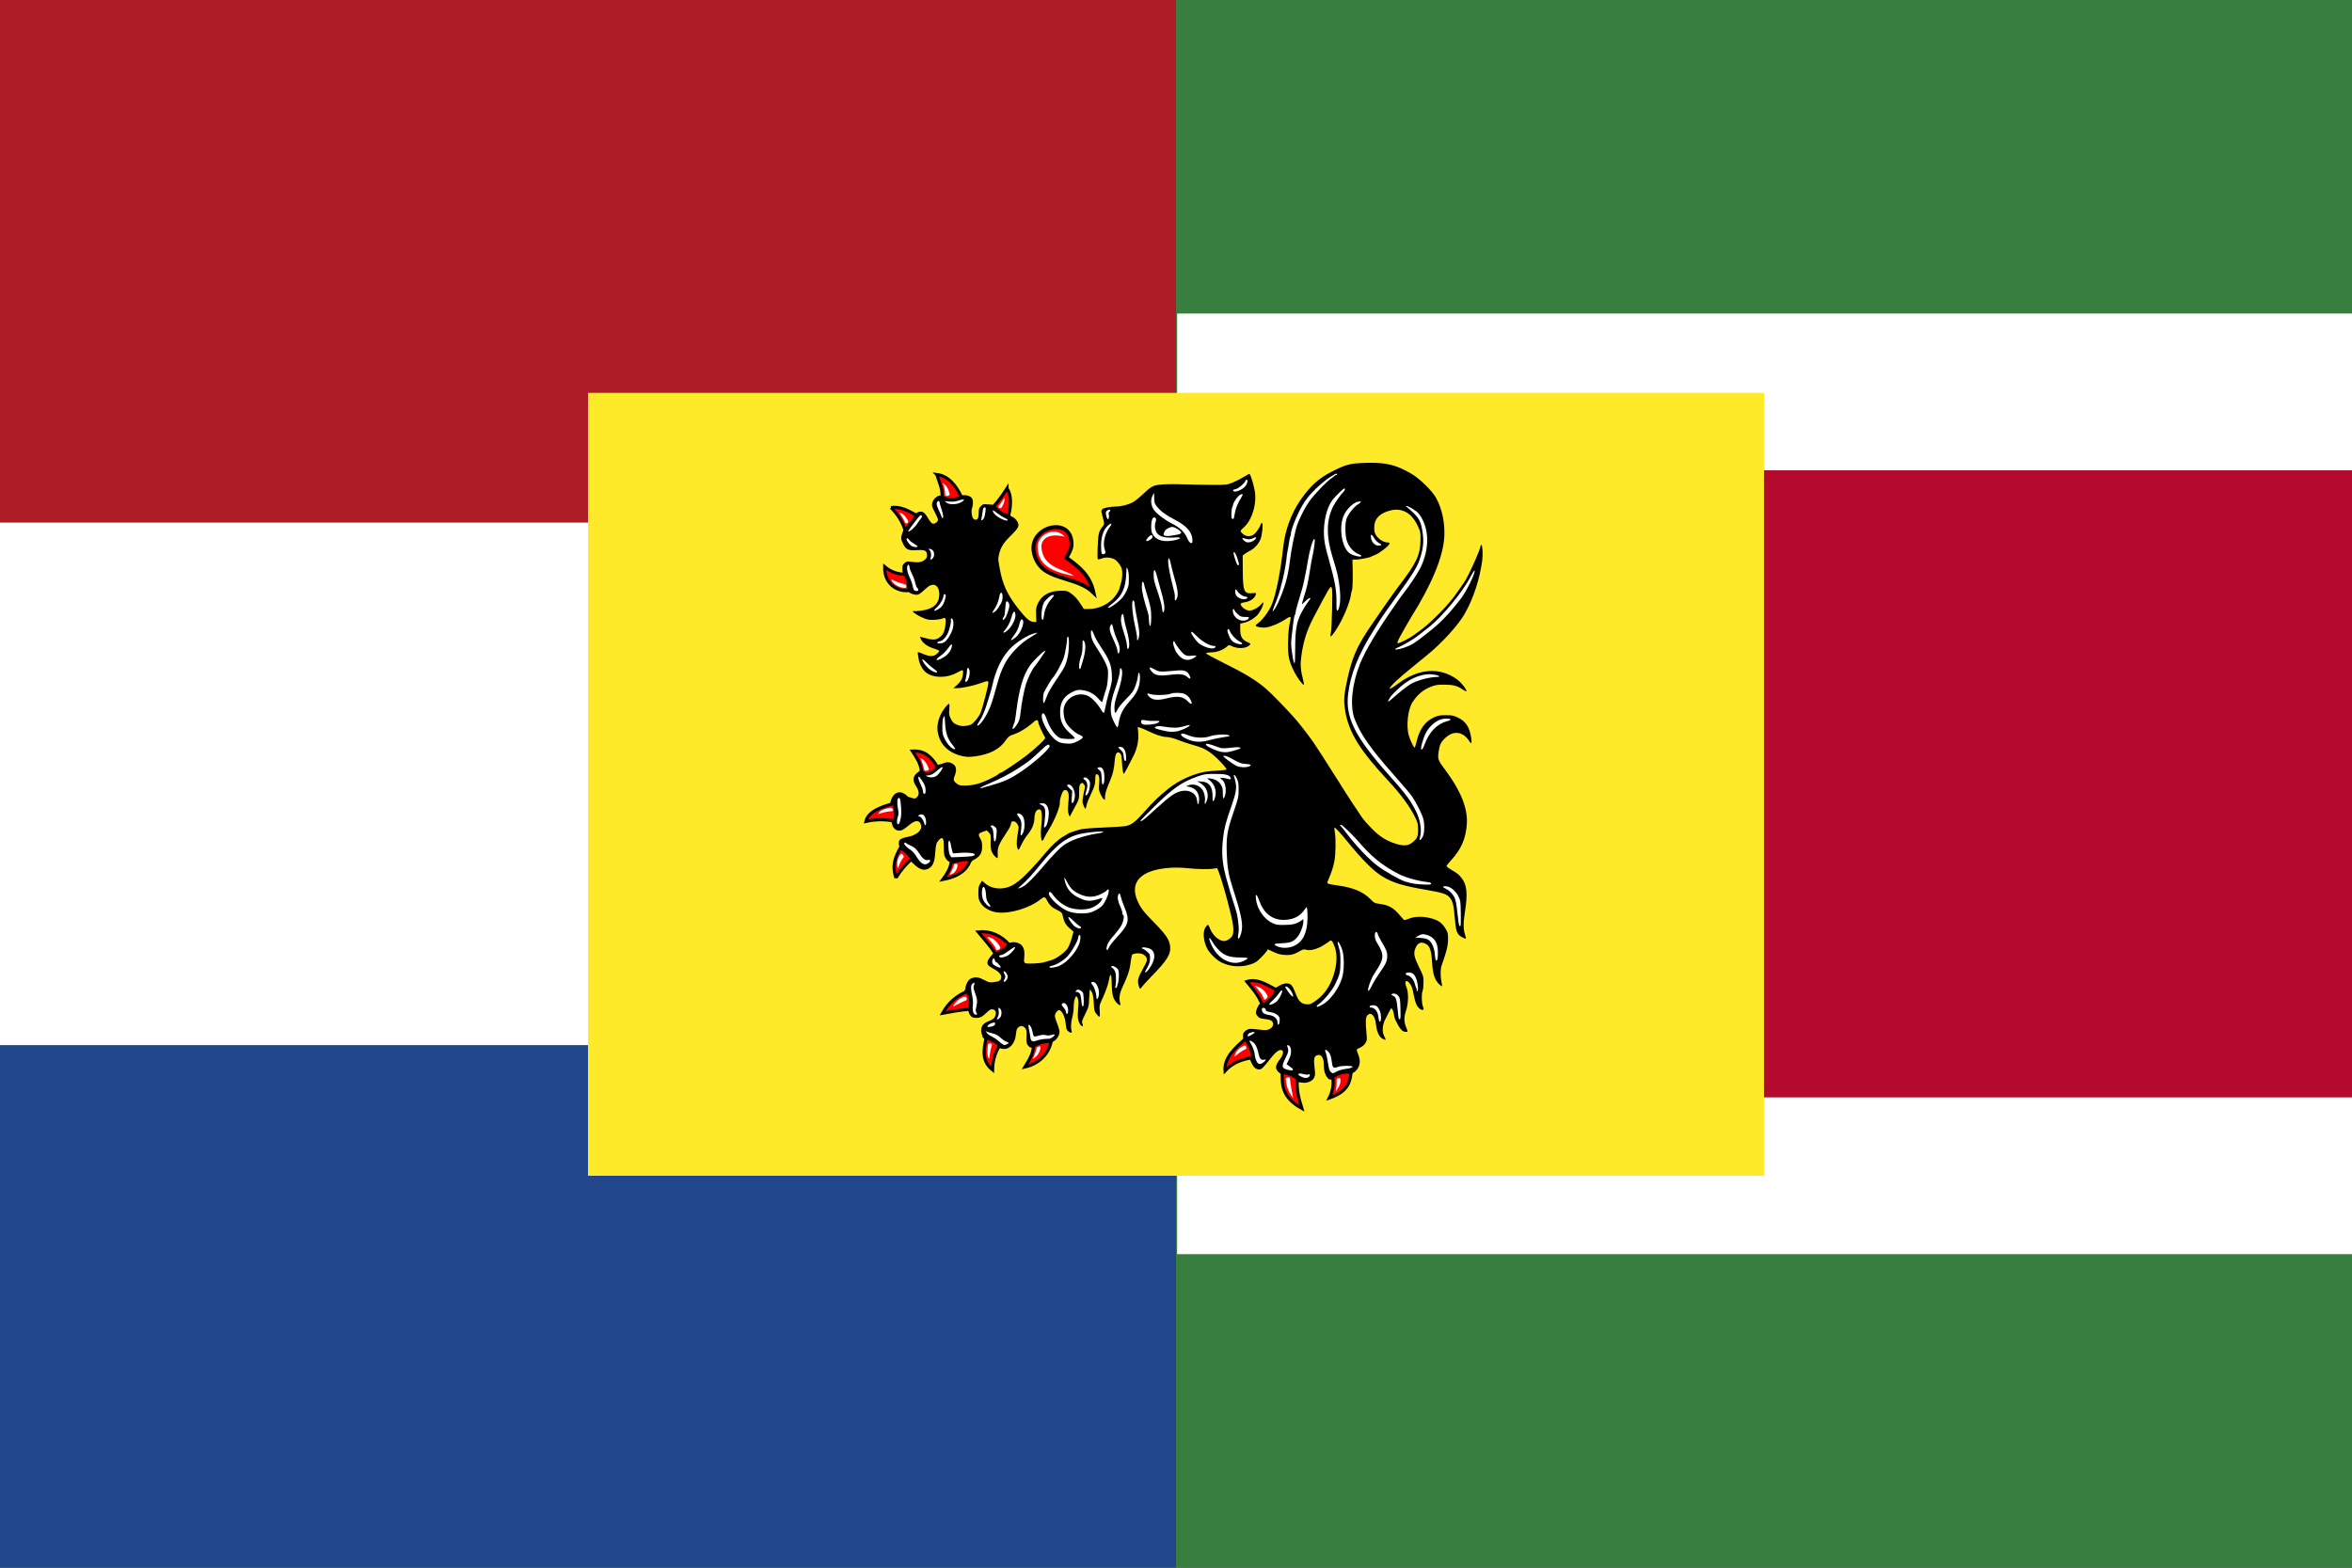 <?xml version="1.0" encoding="UTF-8" standalone="no"?>
<!-- Created with Inkscape (http://www.inkscape.org/) -->

<svg
   xmlns:dc="http://purl.org/dc/elements/1.1/"
   xmlns:cc="http://creativecommons.org/ns#"
   xmlns:rdf="http://www.w3.org/1999/02/22-rdf-syntax-ns#"
   xmlns:svg="http://www.w3.org/2000/svg"
   xmlns="http://www.w3.org/2000/svg"
   xmlns:sodipodi="http://sodipodi.sourceforge.net/DTD/sodipodi-0.dtd"
   xmlns:inkscape="http://www.inkscape.org/namespaces/inkscape"
   width="900"
   height="600"
   id="svg2"
   version="1.1"
   inkscape:version="0.48.4 r9939"
   sodipodi:docname="Nový dokument 1">
  <rect width="100%" height="100%" fill="#333333" stroke="none"/>
  <defs
     id="defs4" />
  <sodipodi:namedview
     id="base"
     pagecolor="#ffffff"
     bordercolor="#666666"
     borderopacity="1.0"
     inkscape:pageopacity="0.0"
     inkscape:pageshadow="2"
     inkscape:zoom="0.35"
     inkscape:cx="375"
     inkscape:cy="520"
     inkscape:document-units="px"
     inkscape:current-layer="layer1"
     showgrid="false"
     inkscape:window-width="1366"
     inkscape:window-height="718"
     inkscape:window-x="-8"
     inkscape:window-y="-8"
     inkscape:window-maximized="1" />
  <g
     inkscape:label="Vrstva 1"
     inkscape:groupmode="layer"
     id="layer1"
     transform="translate(0,-452.362)">
    <rect
       style="fill:#377e3f"
       y="452.362"
       x="450"
       width="450"
       height="600"
       id="rect3346" />
    <rect
       style="fill:#ae1c28"
       y="452.362"
       x="0"
       width="450"
       height="200"
       id="rect3320" />
    <rect
       style="fill:#21468b"
       y="852.362"
       x="0"
       width="450"
       height="200"
       id="rect3316" />
    <rect
       style="fill:#ffffff"
       y="652.362"
       x="0"
       width="450"
       height="200"
       id="rect3318" />
    <rect
       style="fill:#ffffff"
       x="450.429"
       y="572.362"
       width="450"
       height="360"
       id="rect3348" />
    <rect
       style="fill:#b40a2d"
       x="450"
       y="632.362"
       width="450"
       height="240"
       id="rect3350" />
    <rect
       width="450"
       height="299.636"
       x="225"
       y="602.726"
       id="rect135-1"
       style="fill:#feea28;fill-opacity:1" />
    <path
       inkscape:connector-curvature="0"
       d="m 523.987,629.479 c -0.447,0 -0.914,0.011 -1.393,0.032 -5.954,0.17 -7.665,0.626 -13.119,3.43 -4.997,2.58 -8.271,5.575 -11.982,11.011 -3.381,4.938 -5.741,11.394 -6.411,17.446 -1.042,9.535 -2.722,18.083 -4.37,22.193 -0.999,2.517 -3.689,6.212 -5.241,7.21 -0.585,0.382 -1.031,0.839 -0.957,1.041 0.16,0.478 2.498,0.871 3.976,0.658 2.052,-0.297 5.252,-1.667 7.527,-3.196 1.669,-1.126 2.052,-1.104 1.786,0.127 -0.68,3.249 -0.84,4.725 -0.925,8.718 -0.106,5.203 0.298,7.199 2.318,11.234 1.127,2.262 3.434,5.362 3.742,5.044 0.074,-0.074 -0.074,-0.913 -0.308,-1.879 -0.989,-3.876 -1.127,-5.893 -0.638,-9.312 0.861,-6.137 2.36,-10.512 5.72,-16.576 0.765,-1.402 1.775,-3.292 2.222,-4.194 0.457,-0.903 1.371,-2.559 2.02,-3.685 1.86,-3.186 1.999,-2.697 1.786,6.605 -0.085,4.247 -0.308,8.325 -0.468,9.068 -0.159,0.743 -0.223,1.412 -0.149,1.487 0.213,0.212 1.467,-1.412 2.807,-3.632 2.286,-3.78 4.561,-9.344 4.965,-12.105 0.128,-0.818 0.351,-1.826 0.51,-2.23 0.234,-0.627 0.298,-6.276 0.128,-10.481 -0.043,-1.019 -0.021,-1.051 1.01,-0.966 1.116,0.096 5.635,-0.733 6.145,-1.126 0.17,-0.127 0.734,-0.372 1.265,-0.552 1.733,-0.584 5.794,-3.748 5.794,-4.523 0,-0.18 -0.351,-0.34 -0.765,-0.34 -1.924,0 -4.423,-1.954 -4.944,-3.876 -0.17,-0.637 -0.223,-1.911 -0.117,-2.814 0.276,-2.379 1.903,-4.141 4.742,-5.15 5.188,-1.858 9.239,0 11.801,5.405 1.074,2.262 1.127,2.548 1.105,5.235 -0.053,5.904 -1.414,8.877 -8.08,17.584 -0.989,1.295 -2.201,2.952 -2.7,3.695 -0.489,0.743 -0.978,1.423 -1.074,1.497 -0.096,0.085 -1.042,1.433 -2.105,3.005 -1.053,1.561 -2.934,4.29 -4.168,6.053 -6.432,9.164 -8.409,13.857 -10.536,24.964 -0.68,3.589 -0.712,5.755 -0.128,9.089 1.435,8.123 5.624,14.887 16.372,26.419 4.88,5.235 8.473,10.13 10.44,14.229 0.893,1.858 1.021,2.389 1.031,4.598 0.011,2.761 -0.244,3.313 -2.264,4.948 -1.542,1.242 -3.306,1.359 -6.262,0.414 -3.7,-1.179 -6.102,-2.686 -9.111,-5.734 -1.488,-1.497 -3.221,-3.462 -3.838,-4.375 -1.701,-2.485 -6.251,-9.397 -7.229,-11.011 -1.201,-1.964 -1.956,-3.164 -3.657,-5.766 -0.808,-1.242 -1.52,-2.368 -1.584,-2.517 -0.149,-0.329 -5.178,-8.113 -6.092,-9.408 -1.85,-2.612 -2.403,-3.345 -5.146,-6.828 -2.977,-3.77 -10.663,-11.776 -13.725,-14.293 -3.508,-2.878 -7.697,-5.405 -14.809,-8.92 -4.061,-2.007 -7.378,-3.801 -7.368,-3.993 0,-0.212 0.755,-0.361 2.062,-0.403 2.179,-0.053 4.508,-0.945 5.954,-2.272 0.67,-0.605 0.712,-0.616 1.807,-0.096 2.318,1.104 5.624,0.913 6.815,-0.404 0.489,-0.542 0.447,-0.584 -0.829,-1.147 -2.062,-0.913 -2.764,-2.145 -2.764,-4.831 l 0,-2.23 1.499,-0.35 c 1.871,-0.435 4.242,-1.89 5.348,-3.281 0.989,-1.264 1.988,-3.355 1.999,-4.205 0,-0.478 -0.16,-0.382 -0.882,0.488 -0.968,1.179 -3.158,2.357 -4.37,2.357 -1.456,0 -3.444,-1.497 -3.444,-2.602 0,-0.202 0.627,-0.446 1.425,-0.563 2.264,-0.329 3.933,-1.476 4.401,-3.016 0.181,-0.584 0.096,-0.627 -1.276,-0.488 -3.243,0.308 -3.668,-0.69 -3.721,-8.548 l -0.043,-5.851 0.723,-0.584 c 0.404,-0.329 1.35,-0.903 2.115,-1.285 1.648,-0.839 3.136,-2.463 3.955,-4.301 0.68,-1.529 1.127,-6.329 0.585,-6.329 -0.17,0 -0.404,0.297 -0.521,0.669 -0.372,1.242 -1.892,3.366 -2.796,3.897 -1.265,0.754 -2.658,0.669 -3.838,-0.234 -0.553,-0.425 -1.01,-0.956 -1.01,-1.179 0,-0.223 0.457,-0.796 1.021,-1.264 3.243,-2.665 5.252,-9.089 4.401,-14.07 -0.393,-2.336 -1.414,-5.702 -1.999,-6.637 -0.032,-0.053 -1.063,0.51 -2.296,1.264 -1.233,0.754 -3.179,1.731 -4.316,2.177 -1.956,0.775 -2.318,0.818 -7.155,0.818 -2.807,0 -7.867,-0.096 -11.259,-0.202 -3.381,-0.117 -7.346,-0.085 -8.803,0.064 -3.083,0.308 -3.87,0.722 -7.134,3.844 -1.159,1.104 -2.732,2.379 -3.508,2.825 -1.722,0.998 -4.487,1.731 -6.453,1.731 -0.819,0 -2.349,0.159 -3.413,0.361 -2.158,0.393 -2.637,0.871 -2.222,2.23 0.149,0.478 0.436,1.625 0.638,2.548 0.372,1.678 0.361,1.71 -0.542,2.846 -1.286,1.635 -1.488,2.623 -1.69,8.42 -0.074,2.018 -0.021,3.738 0.128,3.823 0.138,0.085 0.819,-0.053 1.499,-0.329 1.573,-0.626 3.859,-0.393 5.146,0.52 0.51,0.361 1.318,1.264 1.797,2.007 0.734,1.157 0.861,1.678 0.861,3.398 0,1.115 -0.191,2.602 -0.425,3.313 -0.234,0.701 -0.521,1.72 -0.627,2.251 -0.106,0.542 -0.797,1.784 -1.52,2.771 -2.318,3.143 -6.272,5.086 -10.398,5.097 l -1.712,0 -1.106,-1.72 c -1.339,-2.124 -2.594,-3.493 -4.167,-4.523 -1.063,-0.701 -1.488,-0.796 -3.604,-0.765 -4.253,0.042 -7.261,1.72 -8.707,4.842 -0.712,1.54 -0.787,2.007 -0.691,4.417 l 0.096,2.697 -1.148,-0.043 c -1.318,-0.043 -2.743,-1.242 -5.422,-4.608 -4.572,-5.723 -6.453,-9.79 -7.57,-16.48 -0.542,-3.186 -0.532,-3.005 -0.17,-4.651 0.563,-2.655 1.754,-4.545 4.508,-7.252 3.126,-3.058 3.498,-3.918 2.403,-5.585 -0.383,-0.584 -1.031,-1.232 -1.446,-1.433 -0.531,-0.266 -0.872,-0.435 -1.063,-0.637 l -6.538,-4.152 -1.978,-0.17 c -1.861,-0.149 -2.02,-0.106 -2.796,0.669 -0.702,0.701 -0.829,1.072 -0.829,2.453 0,0.892 -0.138,1.879 -0.308,2.198 -0.425,0.786 -1.382,0.743 -1.935,-0.106 -0.5,-0.754 -0.691,-3.186 -0.308,-3.801 0.138,-0.223 0.287,-1.062 0.33,-1.837 0.117,-1.954 -0.68,-2.803 -2.902,-3.09 l -9.303,0.085 c -0.383,-0.032 -0.691,0.053 -1.308,0.297 -1.18,0.701 -1.882,1.646 -2.137,2.909 -0.138,0.68 0.106,1.433 1.042,3.207 0.67,1.264 1.233,2.538 1.233,2.814 0,0.754 -0.904,1.603 -1.69,1.603 -0.712,0 -1.042,-0.361 -2.53,-2.782 -1.127,-1.816 -2.105,-2.23 -3.625,-1.54 -2.934,1.72 -4.54,4.662 -5.815,7.921 -0.617,1.752 -0.574,2.336 0.33,4.141 1.095,2.198 1.935,2.57 5.316,2.368 3.115,-0.17 3.806,0.202 3.806,2.017 0,0.818 -0.202,1.189 -1.01,1.795 -1.116,0.86 -2.392,1.03 -5.018,0.648 -1.531,-0.212 -1.744,-0.181 -2.551,0.51 -0.765,0.658 -0.861,0.934 -0.819,2.272 l 0.043,1.529 c 0.925,2.527 -3.466,1.911 2.764,7.571 0.415,0.276 1.297,0.584 1.967,0.69 1.308,0.212 1.531,0.074 4.54,-2.623 2.583,-2.315 4.922,-0.945 4.774,2.793 -0.149,3.43 -2.286,5.331 -6.74,5.936 -1.499,0.202 -2.86,0.287 -3.03,0.18 -0.181,-0.106 -0.319,-0.053 -0.319,0.127 0,0.457 2.52,1.996 4.487,2.74 1.35,0.51 2.105,0.605 3.955,0.478 1.265,-0.074 2.573,-0.308 2.924,-0.488 1.084,-0.584 1.329,-0.127 1.127,2.071 -0.213,2.347 -0.744,3.791 -1.733,4.683 -1.637,1.497 -2.86,1.635 -6.028,0.733 -1.116,-0.319 -2.031,-0.51 -2.031,-0.425 0,0.074 0.202,0.52 0.436,0.977 0.723,1.402 2.403,2.633 4.572,3.334 1.127,0.372 2.169,0.775 2.318,0.924 0.16,0.149 -0.149,0.626 -0.744,1.157 -1.297,1.147 -2.732,1.189 -5.231,0.159 -2.254,-0.934 -2.36,-0.934 -2.126,0.074 0.106,0.457 0.255,1.349 0.33,1.996 0.16,1.391 1.095,3.302 2.169,4.439 2.541,2.686 8.314,2.941 12.566,0.542 0.882,-0.499 1.744,-0.903 1.914,-0.903 0.521,0 0.33,2.357 -0.287,3.568 -0.319,0.637 -1.159,1.646 -1.861,2.241 l -1.265,1.083 1.488,0 c 1.914,-0.011 6.304,-0.945 9.015,-1.922 2.456,-0.892 2.69,-0.924 2.902,-0.372 0.213,0.563 -2.296,10.268 -3.104,11.988 -0.383,0.796 -1.297,2.124 -2.052,2.931 -1.223,1.317 -1.573,1.508 -3.104,1.752 -1.276,0.202 -2.094,0.17 -3.104,-0.138 -1.712,-0.51 -2.403,-1.126 -3.179,-2.825 -0.51,-1.115 -0.585,-1.678 -0.415,-3.387 0.128,-1.274 0.085,-2.039 -0.096,-2.039 -0.5,0 -2.424,2.453 -3.158,4.035 -1.659,3.557 -1.722,6.541 -0.223,9.843 1.414,3.122 4.635,5.405 8.75,6.201 1.531,0.297 2.509,0.308 4.614,0.032 5.592,-0.754 9.377,-2.729 11.726,-6.137 0.946,-1.38 1.361,-1.72 2.658,-2.134 2.605,-0.839 5.603,-2.676 8.144,-5.001 0.946,-0.86 1.659,-0.711 1.659,0.35 0,0.542 1.786,4.502 2.477,5.5 0.33,0.488 0.096,0.807 -2.073,2.878 -1.35,1.285 -3.572,3.196 -4.954,4.247 -3.03,2.325 -9.356,6.562 -9.791,6.562 -0.181,0 -0.5,0.17 -0.723,0.372 -0.606,0.552 -1.382,0.998 -3.391,1.975 -3.891,1.879 -6.209,2.506 -9.579,2.559 -1.924,0.032 -2.275,-0.042 -3.264,-0.796 -1.212,-0.924 -1.329,-1.487 -0.659,-3.111 0.68,-1.625 0.585,-3.164 -0.244,-3.95 -1.116,-1.041 -2.445,-1.306 -3.902,-0.765 -2.817,1.402 -6.103,0.032 -9.685,3.313 -2.296,1.614 -2.562,3.228 -0.957,5.649 1.148,1.741 1.265,3.164 0.308,4.12 -0.617,0.605 -0.755,0.626 -2.084,0.265 -0.787,-0.212 -1.488,-0.478 -1.573,-0.595 -0.51,-0.711 -2.02,-1.55 -2.764,-1.55 -1.807,0 -2.955,1.094 -3.689,3.525 -0.872,5.384 0.117,6.785 0.68,8.973 0.16,1.062 1.414,2.187 2.456,2.187 1.18,0 1.818,-0.34 3.987,-2.145 2.456,-2.039 4.04,-2.007 4.572,0.096 0.468,1.858 -1.765,3.833 -5.029,4.417 -1.797,0.329 -2.924,0.786 -3.296,1.349 -0.128,0.181 -0.223,0.828 -0.234,1.444 0.478,2.74 3.094,4.375 4.689,6.626 l 1.627,1.508 c 1.882,1.688 3.615,2.092 5.156,1.189 1.552,-0.913 2.222,-2.421 2.445,-5.585 0.277,-3.695 0.404,-4.173 1.414,-5.277 0.67,-0.733 0.989,-0.892 1.361,-0.68 0.415,0.234 0.51,0.828 0.542,3.387 0.021,2.963 0.075,3.196 0.999,4.693 1.946,2.41 7.453,2.081 11.131,-0.202 1.892,-1.221 2.498,-2.325 2.53,-4.662 0.021,-1.423 -0.138,-2.145 -0.627,-2.984 -0.999,-1.688 -0.872,-2.081 0.872,-2.708 l 1.531,-0.542 0.797,0.786 c 0.755,0.754 0.776,0.924 0.691,3.43 -0.074,1.943 0.032,2.963 0.415,3.897 0.436,1.104 1.648,2.453 2.201,2.453 0.096,0 0.138,-0.807 0.085,-1.805 -0.117,-2.134 0.553,-3.77 3.147,-7.571 0.882,-1.285 1.68,-2.697 1.776,-3.143 0.33,-1.508 0.404,-1.603 1.233,-1.508 0.553,0.064 1.01,0.414 1.403,1.094 0.564,0.966 0.564,1.072 0.064,3.918 -0.489,2.793 -0.447,4.608 0.138,5.713 0.17,0.319 0.447,-0.011 1.01,-1.2 1.01,-2.134 1.712,-3.26 3.168,-5.108 1.276,-1.603 2.116,-3.865 2.116,-5.681 0,-1.593 0.521,-2.867 1.34,-3.239 1.456,-0.658 1.797,1.189 1.233,6.721 -0.266,2.527 -0.043,5.214 0.436,5.214 0.149,0 0.489,-0.51 0.755,-1.126 0.255,-0.616 1.063,-2.081 1.807,-3.271 2.211,-3.547 4.38,-8.941 4.146,-10.321 -0.075,-0.393 0.17,-1.593 0.553,-2.665 0.521,-1.508 0.829,-1.964 1.339,-2.039 1.148,-0.17 1.69,1.104 1.478,3.462 -0.351,3.844 -0.34,4.948 0.043,5.84 l 0.372,0.903 0.935,-1.763 c 0.51,-0.966 1.329,-2.474 1.797,-3.366 0.765,-1.433 0.872,-1.933 0.872,-4.258 0,-1.986 0.106,-2.75 0.468,-3.101 0.638,-0.637 0.936,-0.595 1.467,0.223 0.351,0.531 0.383,0.924 0.149,1.72 -0.16,0.573 -0.436,1.901 -0.606,2.973 -0.266,1.603 -0.234,2.156 0.181,3.217 0.266,0.711 0.585,1.285 0.723,1.285 0.128,0 0.33,-0.552 0.436,-1.242 0.106,-0.68 0.882,-2.665 1.722,-4.417 1.201,-2.485 1.552,-3.536 1.595,-4.831 0.096,-2.538 0.128,-2.697 0.606,-2.697 0.84,0 1.138,1.179 0.925,3.621 -0.181,1.996 -0.117,2.527 0.436,3.823 0.361,0.828 0.904,1.741 1.223,2.028 0.553,0.499 0.574,0.467 0.585,-0.807 0.011,-1.359 0.436,-2.708 2.041,-6.488 0.989,-2.325 1.435,-4.375 1.701,-7.72 0.149,-1.933 0.585,-2.846 1.35,-2.846 0.096,0 0.415,0.17 0.691,0.372 0.393,0.287 0.542,1.009 0.67,3.069 0.149,2.697 0.372,4.269 0.659,4.757 0.085,0.149 0.68,-0.796 1.329,-2.092 0.638,-1.295 1.701,-3.377 2.371,-4.619 1.467,-2.75 2.179,-6.276 1.882,-9.227 l -0.202,-1.933 0.829,0.202 c 0.457,0.117 1.52,0.542 2.371,0.956 3.732,1.816 5.794,2.517 7.718,2.633 1.35,0.085 2.807,0.446 4.646,1.189 1.478,0.595 3.966,1.423 5.539,1.848 3.593,0.966 5.422,1.869 7.835,3.854 1.988,1.635 5.061,4.991 5.061,5.522 0,0.17 -1.414,0.361 -3.37,0.457 -1.861,0.085 -4.104,0.308 -4.997,0.478 -4.742,0.903 -10.089,3.387 -13.832,6.403 -3.732,3.016 -5.443,4.64 -8.856,8.452 -3.87,4.332 -4.997,5.246 -7.25,5.84 -0.691,0.18 -4.54,0.457 -8.558,0.605 -4.391,0.17 -7.942,0.457 -8.941,0.711 -2.264,0.584 -4.571,1.391 -5.029,1.763 -0.202,0.17 -0.925,0.595 -1.595,0.956 -1.775,0.956 -4.827,3.78 -7.07,6.562 -1.074,1.349 -3.402,3.982 -5.167,5.851 -4.997,5.341 -7.782,7.178 -11.269,7.454 -2.456,0.202 -4.763,-0.478 -6.379,-1.858 l -1.254,-1.062 -0.691,1.126 c -0.585,0.934 -0.702,1.54 -0.702,3.547 0,2.177 0.096,2.57 0.914,3.886 1.127,1.837 3.657,3.26 6.336,3.568 5.018,0.584 12.62,-1.752 16.691,-5.129 1.148,-0.945 1.605,-0.881 2.19,0.276 1.01,2.007 2.02,2.994 3.923,3.886 1.478,0.69 1.935,1.062 2.073,1.678 0.712,3.132 1.159,3.939 3.179,5.702 l 1.095,0.956 -0.723,2.623 c -0.393,1.433 -1.095,3.143 -1.563,3.812 -1.201,1.72 -4.338,3.939 -6.336,4.513 -0.925,0.255 -2.094,0.595 -2.615,0.754 -1.531,0.457 -6.517,0.701 -7.187,0.34 -0.531,-0.287 -0.585,-0.52 -0.415,-2.209 0.213,-2.156 -0.043,-3.43 -0.925,-4.555 -0.702,-0.881 -2.36,-1.412 -3.817,-1.221 -3.189,0.542 -5.667,2.325 -7.219,4.322 l -1.084,1.306 c -1.106,1.338 -1.318,2.379 -0.68,3.207 0.202,0.255 1.18,0.913 2.179,1.444 2.02,1.062 2.998,2.336 2.7,3.493 -0.234,0.924 -0.819,1.232 -2.87,1.487 -1.467,0.18 -1.829,0.106 -3.381,-0.711 -2.211,-1.168 -3.37,-1.37 -4.859,-0.849 -0.904,0.319 -1.35,0.722 -1.871,1.71 -0.383,0.711 -0.691,1.667 -0.691,2.124 -0.255,3.302 0.712,8.038 1.499,9.854 0.627,1.242 1.35,1.625 2.934,1.561 1.297,-0.043 2.062,-0.457 3.71,-2.06 1.095,-1.051 1.563,-1.306 2.243,-1.232 1.191,0.138 1.616,1.349 0.957,2.74 -0.393,0.807 -0.872,1.168 -2.381,1.773 -2.158,0.86 -2.902,1.784 -2.934,3.632 -0.021,0.669 0.244,1.646 0.627,2.315 0.829,1.71 3.732,3.982 7.548,4.662 2.605,0.425 4.774,-1.922 5.135,-5.575 0.17,-1.763 0.33,-2.187 0.978,-2.708 0.904,-0.711 1.754,-0.573 2.583,0.393 0.415,0.488 0.542,1.062 0.5,2.442 -0.106,3.26 -0.043,3.6 0.936,4.598 1.658,1.54 7.431,-0.563 9.738,-2.23 1.021,-0.669 1.935,-2.262 1.935,-3.387 0,-0.531 -0.404,-1.975 -0.904,-3.217 -1.084,-2.718 -1.116,-3.409 -0.17,-4.502 0.606,-0.69 0.84,-0.786 1.276,-0.51 1.052,0.627 1.935,2.729 2.158,5.108 0.181,1.869 0.351,2.389 0.914,2.846 0.989,0.807 1.658,0.743 1.361,-0.117 -0.393,-1.126 -0.287,-3.281 0.244,-5.161 0.287,-0.988 0.521,-2.676 0.521,-3.77 0,-1.89 0.393,-3.706 0.914,-4.29 0.138,-0.149 0.436,0.191 0.659,0.743 0.33,0.796 0.361,1.656 0.138,4.024 -0.298,3.292 -0.032,4.948 0.968,6.18 0.702,0.86 1.148,0.531 0.67,-0.51 -0.308,-0.68 -0.191,-1.104 1.052,-3.61 1.361,-2.761 1.414,-2.941 1.542,-6.127 0.074,-1.805 0.223,-3.292 0.34,-3.292 0.117,0 0.447,0.51 0.744,1.126 0.383,0.775 0.595,2.06 0.691,4.12 0.117,2.697 0.223,3.101 0.957,4.024 1.318,1.667 1.499,1.529 1.308,-0.987 -0.149,-1.986 -0.074,-2.442 0.585,-3.844 1.573,-3.355 2.615,-6.212 2.955,-8.144 0.553,-3.175 1.021,-2.389 1.074,1.784 0.053,3.939 0.531,5.628 2.041,7.136 1.021,1.019 1.425,1.009 1.159,-0.042 -0.5,-1.943 -0.223,-3.77 0.936,-6.222 1.765,-3.695 2.615,-6.106 2.913,-8.24 0.617,-4.311 0.574,-4.184 1.361,-4.375 2.424,-0.616 4.412,0.085 4.976,1.752 0.213,0.658 0.021,1.242 -1.212,3.472 -2.232,4.035 -2.445,4.863 -1.85,7.019 0.372,1.317 0.574,1.391 1.18,0.403 0.245,-0.393 2.009,-2.315 3.912,-4.269 5.922,-6.074 7.314,-8.399 6.878,-11.532 -0.319,-2.368 -1.733,-4.417 -6.039,-8.792 -4.019,-4.088 -5.199,-5.607 -6.368,-8.229 -3.306,-7.359 1.35,-12.084 12.566,-12.774 1.967,-0.127 4.603,-0.053 6.517,0.149 3.785,0.404 8.271,0.488 10.068,0.191 l 1.276,-0.223 0.595,1.412 c 0.564,1.317 2.52,7.826 3.455,11.521 0.223,0.913 0.776,3.069 1.212,4.8 1.01,3.993 1.223,6.87 0.574,8.113 -0.574,1.094 -2.094,2.071 -3.232,2.071 -1.829,0.011 -4.295,-2.156 -5.252,-4.619 -0.319,-0.818 -0.702,-1.529 -0.84,-1.572 -0.149,-0.053 -0.574,0.372 -0.957,0.934 -1.138,1.667 -0.84,5.309 0.691,8.261 0.67,1.296 2.7,3.462 4.189,4.481 3.243,2.209 8.091,2.814 12.162,1.508 1.924,-0.616 2.509,-0.988 4.072,-2.538 0.999,-0.998 2.02,-2.145 2.275,-2.548 l 0.457,-0.733 2.222,1.03 c 1.765,0.818 2.69,1.051 4.476,1.136 2.275,0.117 3.466,-0.234 6.251,-1.858 0.521,-0.308 0.978,-0.34 1.744,-0.127 1.542,0.425 4.072,-0.223 6.379,-1.614 1.084,-0.669 2.222,-1.412 2.509,-1.667 0.723,-0.637 1.137,-0.18 2.009,2.177 1.031,2.793 0.893,6.668 -0.393,10.714 -1.435,4.534 -3.817,7.868 -7.187,10.119 -1.68,1.136 -2.009,1.242 -3.306,1.115 -1.818,-0.17 -2.86,-1.115 -3.785,-3.44 -1.223,-3.058 -1.531,-3.642 -2.201,-4.109 -0.978,-0.69 -2.509,-0.552 -4.125,0.35 l -1.712,0.934 c -2.541,2.676 -6.825,5.649 -7.389,9.1 -0.149,0.605 -0.011,1.019 0.553,1.688 0.638,0.754 1.052,0.934 2.626,1.104 1.031,0.117 2.105,0.34 2.392,0.488 1.531,0.807 1.212,2.708 -0.595,3.462 -0.978,0.414 -1.488,0.425 -4.008,0.096 -1.584,-0.212 -3.211,-0.308 -3.625,-0.202 -1.233,0.308 -2.339,1.359 -2.349,2.241 -0.096,3.578 1.829,7.858 3.466,11.149 0.755,1.497 1.573,2.092 2.881,2.092 0.723,0 1.563,-0.828 4.221,-4.237 1.977,-2.517 3.328,-3.515 4.285,-3.143 0.797,0.308 0.531,1.805 -0.585,3.281 -1.935,2.527 -2.105,3.716 -0.691,5.097 2.349,2.198 6.868,4.131 9.972,4.12 1.712,-0.064 3.147,-0.86 3.7,-2.018 0.415,-0.871 0.436,-1.38 0.117,-4.014 -0.383,-3.292 -0.128,-4.237 1.212,-4.587 1.403,-0.361 2.339,1.062 2.339,3.578 0,2.602 0.585,4.385 1.839,5.543 1.169,1.147 8.973,-1.794 10.142,-2.803 1.871,-1.741 2.265,-3.854 1.223,-6.509 -0.33,-0.839 -0.606,-1.657 -0.606,-1.816 0,-0.17 0.585,-0.563 1.308,-0.871 0.84,-0.361 1.552,-0.945 1.999,-1.667 0.638,-1.03 0.67,-1.274 0.425,-3.844 -0.404,-4.407 -0.33,-6.074 0.319,-6.785 1.393,-1.54 2.966,0.032 3.296,3.292 0.245,2.442 0.978,4.375 2.009,5.235 0.829,0.701 1.956,1.051 1.68,0.531 -0.989,-1.933 -1.191,-2.75 -1.052,-4.322 0.085,-0.934 0.425,-2.219 0.744,-2.846 0.319,-0.637 0.978,-1.922 1.456,-2.867 0.478,-0.945 0.967,-1.72 1.084,-1.72 0.351,-0.011 0.755,0.966 0.989,2.379 0.117,0.743 0.319,1.55 0.436,1.805 1.68,3.589 2.711,4.8 4.082,4.8 0.872,0 0.882,0.096 0.106,-1.858 -0.84,-2.102 -0.829,-3.844 0.032,-6.382 0.882,-2.602 0.978,-6.806 0.191,-8.654 -1.095,-2.559 -0.149,-3.547 1.361,-1.412 0.585,0.818 0.957,1.922 1.276,3.77 0.255,1.433 0.723,3.186 1.031,3.897 0.606,1.349 1.786,2.379 2.541,2.209 0.393,-0.096 0.393,-0.255 0.011,-1.306 -0.521,-1.444 -0.574,-4.8 -0.096,-6.01 0.191,-0.488 0.34,-1.922 0.34,-3.196 0.011,-2.209 -0.064,-2.474 -1.648,-5.692 -1.935,-3.929 -2.233,-5.362 -1.531,-7.199 0.861,-2.241 2.147,-2.835 4.029,-1.869 1.552,0.807 2.147,2.495 2.413,6.913 0.287,4.545 0.914,6.647 2.541,8.367 0.585,0.616 1.127,1.041 1.223,0.945 0.085,-0.085 0.021,-0.849 -0.16,-1.688 -0.457,-2.124 -0.415,-5.192 0.096,-6.371 0.223,-0.542 0.872,-2.463 1.425,-4.279 0.776,-2.57 0.999,-3.823 0.999,-5.702 0,-2.198 -0.085,-2.548 -0.989,-4.046 -1.403,-2.294 -2.987,-3.345 -6.209,-4.067 -2.838,-0.637 -5.72,-0.52 -7.708,0.297 -0.935,0.382 -1.818,0.616 -1.956,0.52 -0.128,-0.096 -0.872,-0.945 -1.648,-1.869 -2.275,-2.697 -4.136,-3.791 -7.155,-4.216 -2.498,-0.361 -2.573,-0.404 -4.04,-1.901 -2.785,-2.856 -6.783,-4.502 -12.736,-5.267 -1.414,-0.181 -2.87,-0.446 -3.243,-0.595 -0.638,-0.244 -0.648,-0.308 -0.255,-1.242 1.318,-3.037 2.02,-5.15 2.445,-7.422 0.51,-2.782 0.606,-8.431 0.17,-11.086 -0.149,-0.913 -0.213,-1.72 -0.138,-1.795 0.181,-0.18 2.413,2.23 4.848,5.235 5.762,7.114 10.238,11.574 13.598,13.56 4.168,2.463 7.814,3.547 17.17,5.15 5.986,1.03 7.57,1.582 8.654,3.058 1.042,1.412 1.361,2.803 1.744,7.454 0.415,5.129 0.84,6.35 2.52,7.337 1.807,1.062 2.031,0.988 1.52,-0.467 -0.787,-2.241 -0.829,-4.672 -0.149,-8.973 1.116,-7.061 0.797,-10.438 -1.265,-13.029 -1.137,-1.444 -1.573,-1.784 -3.944,-3.164 -1.01,-0.584 -1.829,-1.211 -1.829,-1.391 0,-0.18 0.723,-1.115 1.616,-2.081 4.061,-4.396 5.826,-8.474 6.177,-14.282 0.361,-5.798 -2.435,-12.71 -8.356,-20.579 -2.69,-3.578 -2.86,-4.046 -2.445,-6.902 0.393,-2.708 0.882,-3.685 2.647,-5.309 3.179,-2.931 6.836,-2.336 9.207,1.508 0.691,1.104 0.914,0.51 0.585,-1.572 -0.659,-4.152 -2.094,-6.254 -5.273,-7.741 -1.52,-0.711 -2.126,-0.818 -4.465,-0.807 -2.286,0.011 -2.966,0.149 -4.497,0.839 -3.338,1.529 -5.401,4.322 -6.528,8.835 -0.372,1.508 -0.765,2.74 -0.882,2.75 -0.33,0 -1.69,-2.867 -2.222,-4.683 -1.031,-3.547 -0.361,-9.843 1.329,-12.551 1.839,-2.952 4.104,-4.895 7.102,-6.074 1.839,-0.722 2.498,-0.807 5.252,-0.796 3.455,0.021 4.816,0.393 7.07,1.911 0.734,0.488 1.329,0.765 1.329,0.616 0,-0.892 -2.052,-3.451 -3.742,-4.651 -6.528,-4.651 -14.459,-4.099 -22.209,1.572 -2.264,1.667 -3.445,2.347 -3.445,2.007 0,-0.69 3.689,-4.194 8.377,-7.921 0.723,-0.573 1.797,-1.455 2.392,-1.954 0.595,-0.51 2.084,-1.72 3.306,-2.697 5.826,-4.683 12.194,-11.67 14.735,-16.183 3.275,-5.819 5.656,-13.114 6.613,-20.228 0.308,-2.357 0.096,-5.989 -0.361,-5.989 -0.149,0 -0.266,0.181 -0.266,0.393 0,1.062 -3.583,9.259 -5.656,12.944 -0.564,0.988 -3.136,4.715 -4.561,6.594 -3.083,4.067 -9.547,10.512 -12.768,12.742 -0.351,0.244 -1.361,0.988 -2.254,1.657 -1.956,1.476 -6.092,3.568 -6.528,3.302 -0.191,-0.127 0.106,-0.956 0.776,-2.209 1.116,-2.049 3.774,-6.743 4.295,-7.55 7.984,-12.636 12.396,-23.329 12.811,-30.995 0.287,-5.309 -0.872,-10.757 -3.147,-14.845 -1.573,-2.803 -6.145,-7.295 -9.377,-9.206 -5.571,-3.281 -9.377,-4.311 -16.149,-4.237 z m -148.499,21.694 0,0.234 c -0.021,-0.042 -0.021,-0.127 0,-0.234 l 0,0 z m 1.765,195.858 c 0.011,-0.011 0.053,0 0.096,0.011 l 0.277,0.68 c -0.032,-0.043 -0.053,-0.074 -0.074,-0.106 -0.245,-0.382 -0.351,-0.563 -0.298,-0.584 l 0,0 z"
       id="path3265"
       style="fill:#000000;fill-opacity:1;fill-rule:nonzero;stroke:none" />
    <path
       inkscape:connector-curvature="0"
       d="m 377.348,849.76 c -1.148,4.853 -1.51,8.909 2.466,12.094 0.053,-3.26 0.723,-6.01 2.668,-9.472 -1.297,-1.274 -3.306,-2.517 -5.135,-2.623 z"
       id="path3267"
       style="fill:#ff0000;fill-opacity:1;fill-rule:nonzero;stroke:#000000;stroke-width:1.19px;stroke-linecap:butt;stroke-linejoin:miter;stroke-miterlimit:4;stroke-opacity:1;stroke-dasharray:none" />
    <path
       inkscape:connector-curvature="0"
       d="m 511.432,633.641 c -0.319,-0.011 -1.063,0.403 -2.519,1.359 -3.519,2.315 -7.559,6.222 -9.664,9.355 -2.307,3.419 -5.305,10.481 -5.305,12.466 0,0.372 -0.096,0.754 -0.202,0.86 -0.106,0.106 -0.223,0.573 -0.277,1.03 -0.043,0.457 -0.298,1.975 -0.563,3.377 -0.276,1.402 -0.5,2.75 -0.51,2.994 -0.043,1.359 -0.936,6.658 -1.467,8.675 -0.33,1.285 -0.67,2.591 -0.734,2.899 -0.457,2.018 -1.191,4.258 -1.988,6.159 -0.51,1.211 -0.999,2.538 -1.095,2.941 l -0.159,0.754 0.648,-0.796 c 0.361,-0.435 1.021,-1.657 1.499,-2.697 2.456,-5.468 3.795,-10.162 4.401,-15.386 0.574,-4.906 2.073,-12.254 2.987,-14.685 1.085,-2.878 3.019,-6.594 4.582,-8.782 1.775,-2.495 6.528,-7.465 8.239,-8.622 0.702,-0.488 1.329,-0.977 1.393,-1.104 0.053,-0.117 0.287,-0.223 0.521,-0.223 0.234,0 0.425,-0.138 0.425,-0.297 0,-0.17 -0.064,-0.265 -0.213,-0.276 l 0,0 z"
       id="path3662"
       style="fill:#ffffff;fill-opacity:1;fill-rule:nonzero;stroke:none" />
    <path
       inkscape:connector-curvature="0"
       d="m 477.018,636.02 c -0.266,0 -0.478,0.18 -0.478,0.403 0,0.616 -2.541,2.846 -3.508,3.079 -1.127,0.266 -1.339,0.393 -1.137,0.722 0.298,0.478 1.446,0.319 2.828,-0.393 1.435,-0.722 2.275,-1.699 2.583,-2.994 0.149,-0.637 0.085,-0.818 -0.287,-0.818 l 0,0 z"
       id="path3660"
       style="fill:#ffffff;fill-opacity:1;fill-rule:nonzero;stroke:none" />
    <path
       inkscape:connector-curvature="0"
       d="m 514.408,639.312 c -0.372,0 -3.476,3.026 -4.54,4.407 -2.201,2.888 -3.54,8.516 -3.243,13.719 0.128,2.219 0.489,4.131 1.393,7.348 2.881,10.226 3.455,13.379 3.391,18.657 -0.032,1.964 0.053,2.623 0.34,2.623 0.234,0 0.553,-0.701 0.776,-1.699 0.478,-2.156 0.436,-5.044 -0.149,-8.92 -0.447,-3.058 -0.734,-4.226 -2.488,-9.918 -2.445,-7.932 -2.371,-14.176 0.244,-19.326 0.829,-1.635 2.998,-4.736 3.87,-5.511 0.617,-0.563 0.861,-1.38 0.404,-1.38 l 0,0 z"
       id="path3658"
       style="fill:#ffffff;fill-opacity:1;fill-rule:nonzero;stroke:none" />
    <path
       inkscape:connector-curvature="0"
       d="m 441.591,641.04 c -0.011,0 -0.011,0.011 -0.011,0.011 -0.064,0.053 -0.33,0.531 -0.617,1.168 -0.787,1.656 -0.564,3.578 0.585,5.277 0.999,1.465 4.116,3.841 6.857,5.224 4.18,2.11 5.296,4.237 6.024,5.925 0.728,1.688 1.524,1.582 1.641,1.593 0.128,0 0.223,-0.51 0.223,-1.126 -0.021,-2.793 -1.875,-5.295 -6.574,-7.747 -3.466,-1.816 -5.448,-3.222 -6.766,-4.858 -0.819,-1.019 -1.214,-1.263 -1.267,-3.164 -0.043,-1.179 -0.074,-2.209 -0.085,-2.294 0,0 -0.011,-0.011 -0.011,-0.011 l 0,0 z"
       id="path3656"
       style="fill:#ffffff;fill-opacity:1;fill-rule:nonzero;stroke:none"
       sodipodi:nodetypes="cccsszsscssccc" />
    <path
       inkscape:connector-curvature="0"
       d="m 475.306,641.446 c -0.16,0 -0.415,0.096 -0.755,0.287 -0.935,0.499 -2.403,2.538 -2.69,3.748 -0.117,0.478 -0.287,1.009 -0.383,1.168 -0.223,0.404 -0.393,3.483 -0.213,3.961 0.191,0.499 0.755,0.499 0.893,0.011 0.053,-0.202 0.244,-1.157 0.425,-2.134 0.34,-1.805 1.116,-3.663 2.371,-5.681 0.574,-0.913 0.691,-1.359 0.351,-1.359 l 0,0 z"
       id="path3654"
       style="fill:#ffffff;fill-opacity:1;fill-rule:nonzero;stroke:none" />
    <path
       inkscape:connector-curvature="0"
       d="m 359.807,641.966 c -0.085,0 -0.181,0.021 -0.276,0.042 0.202,-0.042 0.372,-0.053 0.563,-0.042 -0.096,0 -0.191,-0.011 -0.287,0 l 0,0 z"
       id="path3652"
       style="fill:#ffffff;fill-opacity:1;fill-rule:nonzero;stroke:none" />
    <path
       inkscape:connector-curvature="0"
       d="m 368.546,643.538 c -0.361,0 -1.031,0.138 -1.956,0.457 -1.01,0.34 -1.977,0.446 -3.274,0.329 l -1.85,-0.17 0.712,0.584 c 1.021,0.828 3.912,0.786 5.475,-0.085 1.254,-0.711 1.499,-1.115 0.893,-1.115 z"
       id="path3650"
       style="fill:#ffffff;fill-opacity:1;fill-rule:nonzero;stroke:none" />
    <path
       inkscape:connector-curvature="0"
       d="m 359.148,644.111 c -0.266,0.011 -0.585,0.287 -0.702,0.722 -0.117,0.488 0.128,1.37 0.712,2.623 0.5,1.051 0.989,2.198 1.106,2.57 0.308,1.03 0.723,0.807 0.617,-0.35 -0.053,-0.563 -0.383,-1.837 -0.734,-2.846 -0.351,-0.998 -0.627,-2.028 -0.627,-2.272 0,-0.319 -0.17,-0.467 -0.372,-0.446 l 0,0 z"
       id="path3648"
       style="fill:#ffffff;fill-opacity:1;fill-rule:nonzero;stroke:none" />
    <path
       inkscape:connector-curvature="0"
       d="m 520.298,644.271 c -0.234,0.011 -0.563,0.074 -0.978,0.202 -1.701,0.52 -3.912,2.676 -4.975,4.842 -2.265,4.598 -0.925,13.05 2.381,14.993 1.488,0.871 4.221,1.391 4.221,0.807 0,-0.149 -0.372,-0.403 -0.829,-0.563 -2.562,-0.924 -4.646,-3.653 -5.093,-6.679 -0.33,-2.262 -0.266,-5.288 0.16,-6.753 0.51,-1.773 2.966,-4.916 4.508,-5.766 1.148,-0.627 1.297,-1.104 0.606,-1.083 l 0,0 z"
       id="path3646"
       style="fill:#ffffff;fill-opacity:1;fill-rule:nonzero;stroke:none" />
    <path
       inkscape:connector-curvature="0"
       d="m 538.18,646.033 c -0.053,0.011 -0.085,0.021 -0.106,0.043 -0.096,0.096 0.096,0.319 0.425,0.488 0.319,0.18 1.478,1.211 2.552,2.304 2.179,2.198 2.775,3.525 3.338,7.528 0.521,3.653 0.149,6.499 -1.403,10.788 -0.872,2.4 -3.168,6.063 -7.41,11.829 -2.945,4.024 -7.272,10.183 -7.814,11.139 -0.202,0.35 -1.159,1.901 -2.126,3.43 -5.879,9.27 -8.93,16.947 -9.802,24.646 -1.01,8.898 2.796,16.374 15.756,30.911 6.347,7.125 8.091,9.461 10.195,13.634 1.797,3.557 2.381,7.645 1.488,10.459 -0.34,1.104 0.478,0.658 1.138,-0.616 0.67,-1.285 0.787,-4.8 0.234,-6.828 -0.5,-1.848 -2.721,-6.286 -4.295,-8.559 -0.84,-1.21 -3.179,-3.971 -7.442,-8.792 -8.495,-9.599 -12.354,-15.142 -14.554,-20.908 -1.871,-4.906 -1.063,-13.284 2.052,-21.088 1.999,-5.023 6.783,-13.05 13.108,-22.033 0.702,-0.988 1.627,-2.336 2.073,-3.005 0.447,-0.658 1.297,-1.805 1.892,-2.548 1.648,-2.018 4.997,-7.061 5.943,-8.951 3.806,-7.56 3.572,-15.779 -0.595,-21.035 -0.819,-1.019 -3.955,-2.899 -4.646,-2.835 l 0,0 z"
       id="path3644"
       style="fill:#ffffff;fill-opacity:1;fill-rule:nonzero;stroke:none" />
    <path
       inkscape:connector-curvature="0"
       d="m 376.881,646.532 c -0.043,0 -0.096,0.011 -0.159,0.032 -0.415,0.074 -0.595,0.478 -0.744,1.741 -0.117,0.903 -0.298,2.017 -0.414,2.474 -0.043,0.159 -0.064,0.287 -0.074,0.393 l 0,0.234 c 0.032,0.106 0.128,0.096 0.308,0.032 0.244,-0.096 0.585,-0.467 0.755,-0.828 0.181,-0.372 0.415,-1.444 0.521,-2.41 0.16,-1.391 0.149,-1.678 -0.191,-1.667 l 0,0 z"
       id="path3642"
       style="fill:#ffffff;fill-opacity:1;fill-rule:nonzero;stroke:none" />
    <path
       inkscape:connector-curvature="0"
       d="m 375.488,651.406 c -0.021,-0.042 -0.021,-0.127 0,-0.234 -0.021,0.106 -0.021,0.191 0,0.234 z"
       id="path3640"
       style="fill:#ffffff;fill-opacity:1;fill-rule:nonzero;stroke:none" />
    <path
       inkscape:connector-curvature="0"
       d="m 424.584,647.403 c -0.234,-0.021 -0.595,0.106 -0.999,0.403 -0.436,0.319 -0.51,0.648 -0.372,1.529 0.096,0.616 0.361,1.327 0.574,1.593 0.33,0.404 0.415,0.255 0.574,-1.009 -0.393,-1.848 0.138,-1.38 0.404,-1.996 0.138,-0.319 0.043,-0.499 -0.181,-0.52 l 0,0 z"
       id="path3638"
       style="fill:#ffffff;fill-opacity:1;fill-rule:nonzero;stroke:none" />
    <path
       inkscape:connector-curvature="0"
       d="m 380.059,647.7 c -0.447,0 -0.011,0.913 0.84,1.72 1.456,1.412 4.72,2.74 4.72,1.933 0,-0.127 -0.5,-0.467 -1.127,-0.743 -0.617,-0.276 -1.839,-1.041 -2.7,-1.699 -0.872,-0.658 -1.648,-1.211 -1.733,-1.211 l 0,0 z"
       id="path3636"
       style="fill:#ffffff;fill-opacity:1;fill-rule:nonzero;stroke:none" />
    <path
       inkscape:connector-curvature="0"
       d="m 352.439,649.516 c -0.415,-0.011 -1.201,0.998 -3.859,4.555 -0.585,0.786 -1.063,1.487 -1.063,1.572 0,0.414 0.723,0.042 1.797,-0.924 0.648,-0.595 1.478,-1.572 1.839,-2.177 0.361,-0.605 0.925,-1.38 1.244,-1.741 0.319,-0.361 0.489,-0.796 0.383,-0.977 -0.117,-0.17 -0.202,-0.297 -0.34,-0.308 l 0,0 z"
       id="path3634"
       style="fill:#ffffff;fill-opacity:1;fill-rule:nonzero;stroke:none" />
    <path
       inkscape:connector-curvature="0"
       d="m 441.605,650.419 c -0.085,0.011 -0.181,0.032 -0.276,0.074 -0.861,0.329 -1.134,4.692 -0.393,6.116 1.179,2.267 3.692,3.206 7.221,2.735 0.618,-0.083 1.266,-0.209 1.944,-0.377 0.733,-0.182 1.382,-0.478 1.446,-0.669 0.085,-0.265 -0.617,-0.319 -2.711,-0.191 -3.2,0.191 -5.335,-0.543 -6.111,-1.721 -0.872,-1.327 -0.994,-2.931 -0.515,-4.322 0.404,-1.168 -0.039,-1.708 -0.602,-1.644 l 0,0 z"
       id="path3632"
       style="fill:#ffffff;fill-opacity:1;fill-rule:nonzero;stroke:none"
       sodipodi:nodetypes="csssssssscc" />
    <path
       inkscape:connector-curvature="0"
       d="m 425.083,652.787 c -0.191,0.021 -0.5,0.191 -0.914,0.542 -1.882,1.603 -2.838,4.258 -2.838,7.911 -0.011,3.122 0.287,3.717 1.446,2.984 0.34,-0.212 0.308,-0.51 -0.096,-1.71 -0.787,-2.315 0.128,-6.063 2.105,-8.643 0.542,-0.722 0.595,-1.115 0.298,-1.083 l 0,0 z"
       id="path3630"
       style="fill:#ffffff;fill-opacity:1;fill-rule:nonzero;stroke:none" />
    <path
       inkscape:connector-curvature="0"
       d="m 448.403,654.032 c -0.553,0.043 -2.198,0.724 -2.613,1.457 -1.021,1.773 -0.55,2.028 1.023,2.028 0.744,0 2.876,-0.352 3.716,-0.532 1.914,-0.404 1.946,-0.924 0.106,-2.081 -0.978,-0.626 -1.68,-0.924 -2.233,-0.871 l 0,0 z"
       id="path3628"
       style="fill:#ffffff;fill-opacity:1;fill-rule:nonzero;stroke:none"
       sodipodi:nodetypes="csssscc" />
    <path
       inkscape:connector-curvature="0"
       d="m 524.795,657.034 c -0.213,-0.021 -0.276,0.382 -0.17,1.2 0.223,1.635 1.478,2.952 2.807,2.952 0.532,0 1.052,-0.117 1.138,-0.255 0.085,-0.138 -0.308,-0.457 -0.872,-0.722 -0.606,-0.297 -1.34,-1.03 -1.818,-1.848 -0.5,-0.86 -0.872,-1.295 -1.085,-1.327 l 0,0 z"
       id="path3626"
       style="fill:#ffffff;fill-opacity:1;fill-rule:nonzero;stroke:none" />
    <path
       inkscape:connector-curvature="0"
       d="m 440.595,657.151 c -0.478,0 -1.967,1.476 -1.967,2.007 0,0.425 0.335,0.467 1.461,-0.223 1.031,-0.637 1.207,-1.38 0.59,-1.762 -0.021,-0.021 -0.053,-0.021 -0.085,-0.021 l 0,0 z"
       id="path3624"
       style="fill:#ffffff;fill-opacity:1;fill-rule:nonzero;stroke:none"
       sodipodi:nodetypes="cssscc" />
    <path
       inkscape:connector-curvature="0"
       d="m 480.43,658 c -0.191,0.021 -0.478,0.127 -0.861,0.319 -1.052,0.552 -2.062,0.595 -3.2,0.159 -1.18,-0.446 -1.318,-0.053 -0.297,0.818 0.712,0.627 1.084,0.733 2.062,0.595 0.723,-0.096 1.499,-0.457 1.956,-0.913 0.648,-0.648 0.744,-1.019 0.34,-0.977 l 0,0 z"
       id="path3622"
       style="fill:#ffffff;fill-opacity:1;fill-rule:nonzero;stroke:none" />
    <path
       inkscape:connector-curvature="0"
       d="m 347.102,658.351 c -0.117,0.021 -0.181,0.149 -0.181,0.404 0,0.722 1.35,2.389 2.222,2.74 0.84,0.34 1.978,0.35 1.978,0.021 0,-0.149 -0.606,-0.616 -1.339,-1.051 -0.734,-0.425 -1.52,-1.019 -1.733,-1.317 -0.393,-0.552 -0.744,-0.828 -0.946,-0.796 l 0,-6e-5 z"
       id="path3620"
       style="fill:#ffffff;fill-opacity:1;fill-rule:nonzero;stroke:none" />
    <path
       inkscape:connector-curvature="0"
       d="m 502.937,658.659 c -0.574,-0.032 -1.882,4.417 -2.562,8.824 -0.276,1.731 -0.702,4.024 -0.946,5.097 -0.245,1.062 -0.489,2.283 -0.553,2.697 -0.117,0.786 -1.052,4.109 -2.36,8.378 -0.425,1.391 -0.776,2.814 -0.776,3.164 0,0.35 -0.096,0.733 -0.213,0.839 -0.106,0.117 -0.234,0.446 -0.276,0.733 -0.043,0.287 -0.149,0.924 -0.244,1.412 -0.085,0.499 -0.223,1.455 -0.287,2.145 -0.074,0.68 -0.287,2.506 -0.468,4.056 -0.287,2.336 -0.255,3.398 0.138,6.053 0.5,3.355 0.68,4.088 1.01,4.088 0.117,0 0.202,-2.464 0.213,-5.479 0,-7.114 0.51,-10.173 2.275,-13.613 0.702,-1.37 1.797,-3.175 2.413,-3.993 0.627,-0.828 1.137,-1.561 1.137,-1.646 0,-0.478 -0.946,0.021 -1.946,1.051 -0.648,0.658 -1.212,1.147 -1.265,1.083 -0.064,-0.053 0.245,-1.221 0.68,-2.602 1.223,-3.855 1.563,-5.299 2.233,-9.62 0.34,-2.198 0.744,-4.534 0.904,-5.192 0.819,-3.568 1.286,-7.242 0.946,-7.454 -0.021,-0.011 -0.032,-0.021 -0.053,-0.021 l 0,0 z"
       id="path3618"
       style="fill:#ffffff;fill-opacity:1;fill-rule:nonzero;stroke:none" />
    <path
       inkscape:connector-curvature="0"
       d="m 355.66,662.386 c -0.351,0 -0.34,0.117 0.074,0.563 0.564,0.626 0.723,1.933 0.372,2.963 -0.276,0.796 0,0.86 0.755,0.17 0.819,-0.722 0.755,-2.623 -0.106,-3.228 -0.372,-0.255 -0.861,-0.467 -1.095,-0.467 l 0,0 z"
       id="path3616"
       style="fill:#ffffff;fill-opacity:1;fill-rule:nonzero;stroke:none" />
    <path
       inkscape:connector-curvature="0"
       d="m 472.181,663.66 c -0.096,0.011 -0.149,0.159 -0.149,0.435 0,0.573 0.989,3.695 1.35,4.29 0.234,0.372 0.755,0.393 0.755,0.032 0,-0.149 -0.266,-1.147 -0.606,-2.219 -0.468,-1.518 -1.084,-2.58 -1.35,-2.538 l 0,0 z"
       id="path3614"
       style="fill:#ffffff;fill-opacity:1;fill-rule:nonzero;stroke:none" />
    <path
       inkscape:connector-curvature="0"
       d="m 447.282,666.049 c -0.776,0.223 0.011,5.065 2.169,13.422 0.106,0.414 0.149,1.189 0.106,1.72 -0.106,1.306 0.436,1.242 0.882,-0.106 0.457,-1.38 0.213,-3.26 -0.978,-7.295 -0.51,-1.741 -1.138,-4.216 -1.403,-5.49 -0.266,-1.285 -0.606,-2.304 -0.776,-2.251 l 0,0 z"
       id="path3612"
       style="fill:#ffffff;fill-opacity:1;fill-rule:nonzero;stroke:none" />
    <path
       inkscape:connector-curvature="0"
       d="m 347.602,668.491 c -0.181,-0.032 -0.361,0.276 -0.468,0.903 -0.17,1.051 0.266,2.676 1.244,4.63 0.308,0.605 0.648,1.646 0.776,2.294 0.117,0.658 0.34,1.433 0.5,1.731 0.34,0.627 1.765,0.711 1.765,0.106 0,-0.223 -0.191,-0.563 -0.436,-0.765 -0.234,-0.202 -0.585,-1.104 -0.776,-2.007 -0.181,-0.903 -0.723,-2.368 -1.201,-3.271 -0.468,-0.892 -0.904,-2.06 -0.967,-2.591 -0.074,-0.658 -0.255,-0.998 -0.436,-1.03 l 0,0 z"
       id="path3610"
       style="fill:#ffffff;fill-opacity:1;fill-rule:nonzero;stroke:none" />
    <path
       inkscape:connector-curvature="0"
       d="m 431.186,669.617 c -0.117,-0.021 -0.149,0.552 -0.202,2.102 -0.202,5.628 -1.68,8.866 -5.316,11.606 -1.063,0.807 -1.839,1.54 -1.744,1.635 0.255,0.265 1.85,-0.605 3.36,-1.826 2.094,-1.688 2.754,-2.506 3.753,-4.566 0.829,-1.741 0.925,-2.241 0.925,-4.64 0,-1.72 -0.16,-3.069 -0.447,-3.706 -0.16,-0.372 -0.266,-0.595 -0.33,-0.605 z"
       id="path3608"
       style="fill:#ffffff;fill-opacity:1;fill-rule:nonzero;stroke:none" />
    <path
       inkscape:connector-curvature="0"
       d="m 441.732,670.551 c -0.191,0 -0.298,0.52 -0.287,1.625 0,2.06 0.159,2.729 1.744,7.316 0.648,1.901 1.286,4.258 1.403,5.235 0.266,2.23 0.468,2.591 0.829,1.487 0.191,-0.573 0.181,-1.582 -0.032,-2.984 -0.181,-1.157 -0.702,-3.324 -1.148,-4.81 -0.447,-1.487 -1.084,-3.833 -1.446,-5.224 -0.436,-1.741 -0.819,-2.633 -1.063,-2.644 l 0,0 z"
       id="path3606"
       style="fill:#ffffff;fill-opacity:1;fill-rule:nonzero;stroke:none" />
    <path
       inkscape:connector-curvature="0"
       d="m 564.217,670.679 c -0.149,0 -0.776,0.998 -1.467,2.325 -3.094,6.01 -10.972,15.535 -16.149,19.527 -1.159,0.892 -2.785,2.156 -3.604,2.825 -1.882,1.497 -5.847,3.897 -7.729,4.662 -2.913,1.179 -0.829,1.274 2.424,0.096 2.541,-0.913 3.806,-1.71 7.835,-4.938 0.255,-0.212 1.478,-1.179 2.722,-2.166 2.488,-1.975 5.943,-5.49 8.25,-8.389 0.819,-1.041 1.786,-2.241 2.148,-2.676 2.211,-2.644 6.092,-10.449 5.592,-11.256 0,0 -0.011,-0.011 -0.021,-0.011 l 10e-5,0 z"
       id="path3604"
       style="fill:#ffffff;fill-opacity:1;fill-rule:nonzero;stroke:none" />
    <path
       inkscape:connector-curvature="0"
       d="m 437.214,675.043 c -0.202,0.053 -0.287,0.605 -0.287,1.911 0,1.837 0.659,4.619 2.413,10.173 0.16,0.51 0.287,1.518 0.287,2.251 0.011,0.733 0.096,1.646 0.202,2.028 0.361,1.359 0.691,-0.043 0.691,-2.952 0,-2.878 -0.319,-4.428 -1.893,-9.44 -0.415,-1.317 -0.797,-2.718 -0.851,-3.111 -0.053,-0.403 -0.266,-0.786 -0.468,-0.86 -0.042,-0.011 -0.064,-0.011 -0.096,0 l 0,0 z"
       id="path3602"
       style="fill:#ffffff;fill-opacity:1;fill-rule:nonzero;stroke:none" />
    <path
       inkscape:connector-curvature="0"
       d="m 472.882,677.974 c -0.361,0 -0.308,1.423 0.074,2.134 0.691,1.285 2.998,2.028 4.136,1.338 0.5,-0.319 0.128,-0.775 -0.627,-0.775 -0.819,0 -2.498,-1.147 -2.966,-2.028 -0.202,-0.372 -0.478,-0.669 -0.617,-0.669 z"
       id="path3600"
       style="fill:#ffffff;fill-opacity:1;fill-rule:nonzero;stroke:none" />
    <path
       inkscape:connector-curvature="0"
       d="m 383.058,679.237 c -0.298,0.042 -0.478,0.52 -0.734,1.794 -0.361,1.784 -0.989,3.239 -2.222,5.108 -0.617,0.934 -0.478,1.03 0.563,0.35 0.659,-0.425 1.318,-1.338 2.488,-3.43 0.627,-1.104 0.659,-3.695 0.043,-3.812 -0.043,-0.011 -0.096,-0.021 -0.138,-0.011 l 0,0 z"
       id="path3598"
       style="fill:#ffffff;fill-opacity:1;fill-rule:nonzero;stroke:none" />
    <path
       inkscape:connector-curvature="0"
       d="m 361.465,679.768 c -0.255,0 -0.447,0.276 -0.447,0.648 0,1.041 -1.244,3.228 -2.466,4.322 -1.552,1.402 -1.414,1.794 0.298,0.903 1.233,-0.637 2.062,-1.678 2.594,-3.26 0.595,-1.794 0.606,-2.612 0.021,-2.612 l 0,0 z"
       id="path3596"
       style="fill:#ffffff;fill-opacity:1;fill-rule:nonzero;stroke:none" />
    <path
       inkscape:connector-curvature="0"
       d="m 402.928,680.066 c -0.797,0 -2.892,1.816 -3.519,3.037 -0.957,1.879 -1.223,6.987 -0.33,6.435 0.138,-0.085 0.34,-0.871 0.425,-1.741 0.223,-2.081 1.18,-4.247 2.637,-5.989 1.297,-1.529 1.393,-1.741 0.787,-1.741 l 0,0 z"
       id="path3594"
       style="fill:#ffffff;fill-opacity:1;fill-rule:nonzero;stroke:none" />
    <path
       inkscape:connector-curvature="0"
       d="m 433.599,682.168 c -0.648,-0.032 -0.404,4.545 0.617,9.249 0.5,2.368 0.904,4.46 0.882,4.651 -0.021,0.181 -0.021,0.605 -0.011,0.924 0.074,1.083 0.649,0.021 0.829,-1.518 0.128,-1.062 -0.096,-2.793 -0.755,-6.042 -0.521,-2.506 -0.935,-4.991 -0.946,-5.532 0,-0.542 -0.128,-1.179 -0.277,-1.423 -0.128,-0.212 -0.244,-0.308 -0.34,-0.308 l 0,0 z"
       id="path3592"
       style="fill:#ffffff;fill-opacity:1;fill-rule:nonzero;stroke:none" />
    <path
       inkscape:connector-curvature="0"
       d="m 385.269,682.518 c -0.064,0.011 -0.138,0.032 -0.202,0.064 -0.149,0.096 -0.33,1.306 -0.404,2.697 -0.074,1.402 -0.266,2.718 -0.436,2.931 -0.457,0.595 -0.723,1.444 -0.447,1.444 0.138,0 0.457,-0.234 0.712,-0.52 0.67,-0.764 1.733,-3.833 1.733,-4.991 0,-0.881 -0.489,-1.656 -0.957,-1.625 l 0,0 z"
       id="path3590"
       style="fill:#ffffff;fill-opacity:1;fill-rule:nonzero;stroke:none" />
    <path
       inkscape:connector-curvature="0"
       d="m 472.032,685.46 c -0.16,0 -0.298,0.255 -0.298,0.552 0,2.612 2.785,4.587 5.188,3.674 0.404,-0.149 0.819,-0.499 0.914,-0.754 0.149,-0.393 -0.032,-0.467 -0.936,-0.425 -0.617,0.032 -1.488,-0.053 -1.946,-0.181 -0.808,-0.234 -2.615,-2.007 -2.615,-2.57 0,-0.159 -0.138,-0.297 -0.308,-0.297 l 0,0 z"
       id="path3588"
       style="fill:#ffffff;fill-opacity:1;fill-rule:nonzero;stroke:none" />
    <path
       inkscape:connector-curvature="0"
       d="m 388.076,686.469 c -0.298,0.053 -0.68,0.775 -1.021,2.071 -0.521,2.007 -1.531,3.929 -2.722,5.235 -0.542,0.595 -0.553,0.68 -0.117,0.68 0.277,0 1.063,-0.552 1.733,-1.232 1.52,-1.508 2.743,-4.141 2.615,-5.628 -0.064,-0.796 -0.255,-1.157 -0.489,-1.126 l 0,0 z"
       id="path3586"
       style="fill:#ffffff;fill-opacity:1;fill-rule:nonzero;stroke:none" />
    <path
       inkscape:connector-curvature="0"
       d="m 429.602,687.35 c -0.436,-0.032 -0.808,1.603 -0.627,2.856 0.276,1.826 0.308,1.964 1.34,5.15 0.5,1.561 0.914,3.419 0.914,4.12 0,1.402 0.478,1.71 0.776,0.488 0.298,-1.147 -0.085,-3.833 -0.936,-6.711 -0.415,-1.402 -0.829,-3.26 -0.936,-4.131 -0.106,-0.871 -0.308,-1.657 -0.446,-1.741 -0.032,-0.021 -0.064,-0.021 -0.085,-0.032 l 0,0 z"
       id="path3584"
       style="fill:#ffffff;fill-opacity:1;fill-rule:nonzero;stroke:none" />
    <path
       inkscape:connector-curvature="0"
       d="m 364.134,689.059 c -0.308,0 -0.404,0.18 -0.277,0.584 0.223,0.69 -0.563,3.908 -1.329,5.394 -0.755,1.487 -2.009,2.655 -2.934,2.771 -0.425,0.043 -0.829,0.255 -0.904,0.467 -0.181,0.552 1.616,0.467 2.615,-0.117 1.084,-0.637 2.637,-3.048 3.211,-4.969 0.542,-1.826 0.33,-4.131 -0.383,-4.131 l 0,0 z"
       id="path3582"
       style="fill:#ffffff;fill-opacity:1;fill-rule:nonzero;stroke:none" />
    <path
       inkscape:connector-curvature="0"
       d="m 390.946,689.421 c -0.308,0.021 -0.564,0.584 -0.935,2.039 -0.383,1.497 -0.925,2.612 -1.861,3.865 -0.734,0.966 -1.329,1.837 -1.329,1.943 0,0.414 1.775,-0.754 2.562,-1.678 1.882,-2.23 2.86,-5.936 1.627,-6.169 -0.021,0 -0.043,0 -0.064,0 l 0,0 z"
       id="path3580"
       style="fill:#ffffff;fill-opacity:1;fill-rule:nonzero;stroke:none" />
    <path
       inkscape:connector-curvature="0"
       d="m 425.402,691.226 c -0.085,0.021 -0.191,0.159 -0.34,0.361 -0.755,1.019 -0.5,2.485 0.957,5.49 0.765,1.582 1.467,3.462 1.542,4.173 0.17,1.508 0.532,1.678 0.819,0.393 0.255,-1.157 -0.011,-2.389 -1.063,-4.789 -0.457,-1.072 -0.999,-2.623 -1.201,-3.451 -0.393,-1.699 -0.51,-2.23 -0.712,-2.177 l 0,0 z"
       id="path3578"
       style="fill:#ffffff;fill-opacity:1;fill-rule:nonzero;stroke:none" />
    <path
       inkscape:connector-curvature="0"
       d="m 470.033,693.116 c -0.053,0 -0.117,0.032 -0.181,0.096 -0.255,0.255 -0.245,0.627 0.042,1.465 0.744,2.177 1.371,3.069 2.583,3.674 1.265,0.626 2.86,0.796 2.86,0.308 0,-0.159 -0.521,-0.563 -1.159,-0.881 -1.361,-0.701 -2.945,-2.421 -3.551,-3.865 -0.245,-0.584 -0.415,-0.818 -0.595,-0.796 l 0,0 z"
       id="path3576"
       style="fill:#ffffff;fill-opacity:1;fill-rule:nonzero;stroke:none" />
    <path
       inkscape:connector-curvature="0"
       d="m 417.684,693.625 c -0.021,0 -0.032,0.011 -0.053,0.011 -0.128,0.043 -0.202,0.319 -0.191,0.86 0.011,1.986 0.574,3.345 2.668,6.52 1.18,1.773 2.551,4.226 3.072,5.447 0.882,2.102 0.914,2.347 0.765,5.214 -0.096,1.678 -0.372,3.6 -0.659,4.354 -0.276,0.743 -0.712,2.156 -0.978,3.143 -0.255,0.988 -0.521,1.858 -0.585,1.933 -0.064,0.074 -0.723,-0.563 -1.467,-1.402 -1.595,-1.826 -3.753,-2.952 -6.209,-3.228 -1.446,-0.159 -1.967,-0.074 -3.296,0.531 -3.519,1.625 -5.029,3.876 -5.103,7.656 -0.064,3.706 1.01,5.957 4.114,8.612 0.914,0.765 1.584,1.529 1.499,1.667 -0.266,0.425 -4.55,0.319 -5.635,-0.138 -1.829,-0.764 -4.008,-3.854 -5.178,-7.359 -0.712,-2.092 -1.467,-2.708 -1.786,-1.444 -0.393,1.561 1.68,5.904 4.019,8.389 1.882,2.018 3.03,2.495 6.219,2.58 1.191,0.032 1.967,-0.18 3.455,-0.934 1.052,-0.542 1.946,-1.179 1.999,-1.423 0.043,-0.287 -0.393,-0.648 -1.223,-0.987 -1.797,-0.733 -4.412,-3.132 -5.263,-4.831 -0.861,-1.731 -1.159,-4.46 -0.648,-6.053 1.212,-3.77 5.518,-5.66 9.143,-4.014 1.456,0.658 3.668,2.994 4.901,5.171 0.447,0.775 0.936,1.38 1.095,1.327 0.149,-0.053 0.457,-1.094 0.659,-2.325 0.213,-1.221 0.734,-3.44 1.18,-4.927 1.297,-4.385 1.393,-4.969 1.233,-7.783 -0.191,-3.43 -1.01,-5.469 -3.987,-9.907 -1.223,-1.816 -2.477,-4.035 -2.796,-4.927 -0.393,-1.126 -0.744,-1.72 -0.968,-1.731 l 0,0 z"
       id="path3574"
       style="fill:#ffffff;fill-opacity:1;fill-rule:nonzero;stroke:none" />
    <path
       inkscape:connector-curvature="0"
       d="m 455.989,694.178 c -0.117,0 -0.16,0.106 -0.16,0.297 0,0.637 2.073,3.515 3.009,4.184 2.116,1.497 4.954,2.283 5.975,1.646 0.595,-0.372 0.319,-0.754 -0.542,-0.754 -1.382,0 -4.412,-1.773 -6.262,-3.653 -1.169,-1.189 -1.765,-1.71 -2.02,-1.72 z"
       id="path3572"
       style="fill:#ffffff;fill-opacity:1;fill-rule:nonzero;stroke:none" />
    <path
       inkscape:connector-curvature="0"
       d="m 396.687,694.56 c -0.074,0 -0.16,0.021 -0.266,0.043 -2.828,0.531 -7.601,3.493 -10.217,6.339 -2.913,3.175 -5.199,7.953 -6.421,13.443 -0.255,1.147 -0.585,2.432 -0.734,2.846 -0.149,0.414 -0.564,1.763 -0.925,2.994 -1.169,4.003 -2.254,6.605 -3.54,8.463 -1.254,1.837 -0.564,1.943 0.989,0.149 0.606,-0.701 1.68,-2.421 2.371,-3.812 1.265,-2.559 1.637,-3.674 3.657,-10.948 1.701,-6.127 3.434,-9.429 6.857,-13.04 2.031,-2.145 3.891,-3.632 6.549,-5.192 1.765,-1.03 2.179,-1.338 1.68,-1.285 l 0,0 z"
       id="path3570"
       style="fill:#ffffff;fill-opacity:1;fill-rule:nonzero;stroke:none" />
    <path
       inkscape:connector-curvature="0"
       d="m 408.647,696.036 c -0.202,0.074 -0.34,0.393 -0.308,0.701 0.085,0.733 -0.744,5.638 -1.169,7.008 -0.734,2.347 -3.53,7.465 -4.412,8.091 -0.287,0.202 -2.796,4.428 -3.264,5.49 -0.436,0.966 -0.5,4.099 -0.096,4.099 0.149,0 0.51,-0.711 0.797,-1.572 0.712,-2.156 1.776,-4.035 4.487,-8.028 2.69,-3.95 3.338,-5.33 3.923,-8.336 0.553,-2.835 0.574,-7.645 0.043,-7.454 l 0,0 z"
       id="path3568"
       style="fill:#ffffff;fill-opacity:1;fill-rule:nonzero;stroke:none" />
    <path
       inkscape:connector-curvature="0"
       d="m 414.441,697.416 c -0.181,0 -0.202,0.552 -0.213,2.198 -0.011,1.763 -0.191,2.994 -0.659,4.247 -0.617,1.71 -0.861,4.067 -0.447,4.481 0.276,0.276 0.213,0.435 1.308,-3.313 1.063,-3.663 1.159,-6.552 0.255,-7.454 -0.096,-0.096 -0.181,-0.159 -0.244,-0.159 l 0,0 z"
       id="path3566"
       style="fill:#ffffff;fill-opacity:1;fill-rule:nonzero;stroke:none" />
    <path
       inkscape:connector-curvature="0"
       d="m 449.185,697.756 c -0.032,0.011 -0.074,0.032 -0.106,0.053 -0.457,0.435 0.213,2.952 1.148,4.343 1.744,2.591 3.817,3.377 6.071,2.315 0.553,-0.266 1.169,-0.669 1.35,-0.892 0.298,-0.35 0.032,-0.393 -1.563,-0.244 -1.669,0.149 -2.03,0.085 -2.955,-0.531 -0.925,-0.626 -3.285,-3.716 -3.668,-4.81 -0.064,-0.159 -0.17,-0.244 -0.276,-0.234 l 0,0 z"
       id="path3564"
       style="fill:#ffffff;fill-opacity:1;fill-rule:nonzero;stroke:none" />
    <path
       inkscape:connector-curvature="0"
       d="m 364.123,698.998 c -0.223,0 -0.702,0.531 -1.425,1.582 -0.617,0.892 -1.85,2.124 -2.743,2.74 -2.594,1.784 -1.829,2.325 0.989,0.711 1.69,-0.966 2.945,-2.548 3.253,-4.109 0.128,-0.627 0.106,-0.934 -0.074,-0.924 l 0,0 z"
       id="path3562"
       style="fill:#ffffff;fill-opacity:1;fill-rule:nonzero;stroke:none" />
    <path
       inkscape:connector-curvature="0"
       d="m 399.908,701.419 c -0.702,0.106 -4.508,3.78 -5.879,5.766 -2.498,3.61 -4.04,8.792 -5.114,17.234 -0.468,3.663 -0.563,4.152 -1.052,5.32 -0.776,1.869 -0.361,2.187 0.808,0.595 1.297,-1.752 1.637,-2.793 1.924,-5.83 0.244,-2.644 1.265,-7.921 1.967,-10.194 0.734,-2.357 2.307,-5.607 3.338,-6.849 0.957,-1.157 4.125,-5.734 4.125,-5.957 0,-0.074 -0.043,-0.096 -0.117,-0.085 l 0,0 z"
       id="path3560"
       style="fill:#ffffff;fill-opacity:1;fill-rule:nonzero;stroke:none" />
    <path
       inkscape:connector-curvature="0"
       d="m 352.949,704.647 c -0.021,0.011 -0.032,0.021 -0.032,0.053 0,0.903 1.839,3.26 3.221,4.131 1.403,0.881 2.477,1.157 2.477,0.648 0,-0.149 -0.532,-0.616 -1.191,-1.051 -0.649,-0.435 -1.935,-1.54 -2.849,-2.464 -0.797,-0.807 -1.478,-1.349 -1.627,-1.317 l 0,0 z"
       id="path3558"
       style="fill:#ffffff;fill-opacity:1;fill-rule:nonzero;stroke:none" />
    <path
       inkscape:connector-curvature="0"
       d="m 440.031,707.801 c -0.032,-0.011 -0.064,-0.011 -0.074,0.011 -0.266,0.265 0.648,1.667 1.51,2.304 1.084,0.807 3.051,0.966 6.4,0.52 3.562,-0.478 5.295,-0.234 6.56,0.903 1.106,0.988 1.425,0.584 0.67,-0.871 -0.755,-1.455 -1.988,-1.922 -4.486,-1.699 -6.847,0.605 -6.91,0.605 -8.771,-0.393 -0.819,-0.446 -1.573,-0.765 -1.807,-0.775 l 0,0 z"
       id="path3556"
       style="fill:#ffffff;fill-opacity:1;fill-rule:nonzero;stroke:none" />
    <path
       inkscape:connector-curvature="0"
       d="m 370.374,707.971 c -0.202,0 -0.351,0.382 -0.351,1.104 0,0.616 -0.181,1.837 -0.404,2.697 -0.34,1.295 -0.34,1.561 -0.011,1.561 0.223,0 0.585,-0.372 0.819,-0.828 0.585,-1.157 0.808,-2.984 0.489,-3.833 -0.191,-0.478 -0.383,-0.711 -0.542,-0.701 l 0,0 z"
       id="path3554"
       style="fill:#ffffff;fill-opacity:1;fill-rule:nonzero;stroke:none" />
    <path
       inkscape:connector-curvature="0"
       d="m 428.656,708.088 c -0.106,0.043 -0.128,0.308 -0.128,0.913 0,1.157 -0.734,3.918 -1.935,7.327 -1.765,4.97 -2.041,8.665 -0.84,11.256 0.957,2.06 1.584,3.132 1.85,3.132 0.138,0 0.34,-0.69 0.447,-1.518 0.415,-3.079 1.595,-5.511 3.923,-8.081 2.615,-2.899 3.593,-4.619 4.051,-7.146 0.34,-1.89 0.17,-4.375 -0.287,-4.099 -0.128,0.085 -0.298,0.807 -0.372,1.593 -0.074,0.796 -0.5,2.4 -0.946,3.568 -0.702,1.837 -1.191,2.517 -3.519,4.853 -1.637,1.656 -2.934,3.26 -3.296,4.088 -0.33,0.743 -0.734,1.285 -0.893,1.189 -0.159,-0.096 -0.276,-0.988 -0.276,-1.975 0,-1.338 0.351,-2.899 1.393,-6.053 1.552,-4.704 1.999,-8.187 1.148,-8.898 -0.149,-0.117 -0.244,-0.17 -0.319,-0.149 l 0,0 z"
       id="path3552"
       style="fill:#ffffff;fill-opacity:1;fill-rule:nonzero;stroke:none" />
    <path
       inkscape:connector-curvature="0"
       d="m 547.142,710.403 c -2.892,-0.053 -6.549,1.264 -9.558,3.451 -1.977,1.444 -4.975,4.332 -5.73,5.532 -1.159,1.848 -0.882,1.943 0.925,0.319 2.562,-2.294 5.752,-4.8 7.07,-5.553 2.264,-1.317 6.666,-2.538 9.6,-2.686 1.531,-0.074 1.595,-0.106 0.957,-0.478 -0.383,-0.212 -1.595,-0.467 -2.7,-0.563 -0.191,-0.011 -0.372,-0.021 -0.563,-0.021 l 0,0 z"
       id="path3550"
       style="fill:#ffffff;fill-opacity:1;fill-rule:nonzero;stroke:none" />
    <path
       inkscape:connector-curvature="0"
       d="m 450.407,717.538 c -1.031,0 -2.02,0.106 -2.403,0.308 -1.063,0.563 -6.272,0.701 -7.697,0.191 -1.563,-0.542 -1.701,-0.127 -0.383,1.126 1.223,1.168 3.243,1.327 6.506,0.488 4.136,-1.062 6.326,-0.743 8.133,1.179 1.254,1.327 1.818,1.168 1.169,-0.34 -0.51,-1.2 -1.52,-2.198 -2.7,-2.644 -0.531,-0.202 -1.605,-0.308 -2.626,-0.308 l 0,0 z"
       id="path3548"
       style="fill:#ffffff;fill-opacity:1;fill-rule:nonzero;stroke:none" />
    <path
       inkscape:connector-curvature="0"
       d="m 361.327,726.479 c -0.064,-0.011 -0.16,0.127 -0.276,0.34 -0.277,0.488 -0.436,1.731 -0.457,3.6 -0.021,2.644 0.043,2.994 0.957,4.853 1.01,2.049 2.753,3.833 3.742,3.833 0.415,0 0.245,-0.361 -0.787,-1.625 -1.892,-2.325 -2.637,-4.47 -2.86,-8.261 -0.117,-2.007 -0.159,-2.718 -0.319,-2.74 z"
       id="path3546"
       style="fill:#ffffff;fill-opacity:1;fill-rule:nonzero;stroke:none" />
    <path
       inkscape:connector-curvature="0"
       d="m 553.436,727.414 c -2.222,0 -3.987,0.86 -5.986,2.92 -1.531,1.561 -2.52,3.557 -3.392,6.828 -0.361,1.391 -0.308,1.561 -0.159,2.219 0.638,-0.403 0.967,-1.412 1.18,-1.975 1.776,-4.906 4.795,-8.006 8.792,-9.068 1.786,-0.478 1.584,-0.924 -0.436,-0.924 l 0,0 z"
       id="path3544"
       style="fill:#ffffff;fill-opacity:1;fill-rule:nonzero;stroke:none" />
    <path
       inkscape:connector-curvature="0"
       d="m 437.235,727.913 c -0.106,0 -0.181,0.011 -0.234,0.032 -0.553,0.181 -0.457,1.189 0.149,1.572 0.744,0.457 4.593,0.17 5.773,-0.446 1.308,-0.669 0.925,-0.913 -1.286,-0.796 -1.021,0.043 -2.392,-0.032 -3.051,-0.18 -0.5,-0.117 -1.031,-0.181 -1.35,-0.181 l 0,6e-5 z"
       id="path3542"
       style="fill:#ffffff;fill-opacity:1;fill-rule:nonzero;stroke:none" />
    <path
       inkscape:connector-curvature="0"
       d="m 455.106,729.845 c -0.043,-0.011 -0.096,0 -0.17,0.011 -0.308,0.032 -0.904,0.202 -2.105,0.542 -2.222,0.616 -4.051,0.626 -7.569,0.053 -1.393,-0.223 -2.254,-0.234 -2.817,-0.021 -1.137,0.435 -0.659,0.743 2.137,1.423 2.775,0.68 4.274,0.765 6.113,0.34 1.531,-0.35 4.54,-1.763 4.54,-2.124 0,-0.127 0,-0.212 -0.128,-0.223 l 0,0 z"
       id="path3540"
       style="fill:#ffffff;fill-opacity:1;fill-rule:nonzero;stroke:none" />
    <path
       inkscape:connector-curvature="0"
       d="m 452.353,733.137 c -0.276,0.032 -0.425,0.17 -0.425,0.414 0,0.627 2.275,1.869 4.37,2.389 2.062,0.51 4.21,0.382 7.038,-0.446 1.074,-0.308 3.232,-0.743 4.795,-0.977 2.722,-0.403 2.817,-0.446 1.956,-0.796 -1.148,-0.478 -5.199,-0.223 -7.049,0.435 -2.211,0.786 -5.794,0.658 -8.027,-0.265 -1.318,-0.552 -2.19,-0.796 -2.658,-0.754 z"
       id="path3538"
       style="fill:#ffffff;fill-opacity:1;fill-rule:nonzero;stroke:none" />
    <path
       inkscape:connector-curvature="0"
       d="m 461.804,737.045 c -0.68,0.053 -0.425,0.627 0.691,1.2 4.284,2.187 6.198,2.485 9.536,1.455 2.87,-0.892 2.839,-0.871 2.498,-1.211 -0.202,-0.202 -1.371,-0.191 -3.572,0.042 -3.243,0.35 -3.296,0.35 -5.528,-0.467 -1.233,-0.457 -2.594,-0.892 -3.03,-0.977 -0.17,-0.021 -0.319,-0.043 -0.447,-0.043 -0.053,0 -0.106,0 -0.149,0 l 0,0 z"
       id="path3536"
       style="fill:#ffffff;fill-opacity:1;fill-rule:nonzero;stroke:none" />
    <path
       inkscape:connector-curvature="0"
       d="m 401.184,737.352 c -0.032,0 -0.053,0 -0.085,0.011 -0.457,0.064 -1.223,0.68 -2.626,2.018 -4.029,3.791 -4.572,4.237 -8.346,6.722 -3.7,2.432 -7.676,4.502 -12.534,6.52 -1.35,0.563 -2.466,1.126 -2.466,1.264 -0.011,0.127 0.234,0.17 0.521,0.085 0.287,-0.074 2.009,-0.584 3.827,-1.104 5.103,-1.497 7.027,-2.379 11.099,-5.086 5.241,-3.493 11.429,-9.068 11.078,-9.992 -0.106,-0.265 -0.255,-0.425 -0.468,-0.435 l 0,-6e-5 z"
       id="path3534"
       style="fill:#ffffff;fill-opacity:1;fill-rule:nonzero;stroke:none" />
    <path
       inkscape:connector-curvature="0"
       d="m 428.624,738.202 c -0.925,0 -0.882,0.255 0.223,1.179 0.702,0.595 0.957,1.094 1.084,2.124 0.202,1.763 0.308,2.092 0.723,2.092 0.244,0 0.308,-0.605 0.223,-1.933 -0.138,-2.166 -0.978,-3.462 -2.254,-3.462 l 0,0 z"
       id="path3532"
       style="fill:#ffffff;fill-opacity:1;fill-rule:nonzero;stroke:none" />
    <path
       inkscape:connector-curvature="0"
       d="m 468.385,741.6 c -0.159,0.011 -0.255,0.064 -0.255,0.159 0,0.329 2.913,2.559 4.614,3.525 1.34,0.765 3.71,0.956 5.124,0.425 1.276,-0.488 0.872,-0.828 -1.116,-0.956 -1.829,-0.117 -2.583,-0.404 -5.613,-2.124 -1.137,-0.637 -2.264,-1.041 -2.753,-1.03 z"
       id="path3530"
       style="fill:#ffffff;fill-opacity:1;fill-rule:nonzero;stroke:none" />
    <path
       inkscape:connector-curvature="0"
       d="m 360.604,745.932 c -0.202,-0.021 -0.935,0.446 -1.765,1.126 -1.18,0.966 -2.19,1.518 -3.285,1.773 -1.499,0.361 -1.542,0.393 -0.84,0.701 1.361,0.584 2.881,0.425 3.87,-0.393 1.052,-0.892 2.232,-2.697 2.084,-3.175 -0.011,-0.021 -0.032,-0.032 -0.064,-0.032 l 0,-6e-5 z"
       id="path3528"
       style="fill:#ffffff;fill-opacity:1;fill-rule:nonzero;stroke:none" />
    <path
       inkscape:connector-curvature="0"
       d="m 420.746,746.007 c -0.17,0.011 -0.361,0.053 -0.553,0.127 -0.415,0.159 -0.351,0.308 0.372,0.881 0.808,0.648 0.872,0.86 0.999,3.313 0.117,2.294 0.191,2.559 0.574,2.177 0.308,-0.297 0.447,-1.104 0.457,-2.517 0.01,-2.676 -0.638,-4.078 -1.85,-3.982 l 0,0 z"
       id="path3526"
       style="fill:#ffffff;fill-opacity:1;fill-rule:nonzero;stroke:none" />
    <path
       inkscape:connector-curvature="0"
       d="m 464.834,748.555 c -3.455,0 -3.976,0.085 -6.581,0.977 -5.89,2.039 -9.43,4.513 -16.532,11.5 -2.562,2.527 -4.848,4.831 -5.061,5.118 -0.617,0.807 0.085,0.637 1.212,-0.287 0.553,-0.457 1.074,-0.903 1.159,-0.988 0.34,-0.361 6.549,-5.883 7.08,-6.297 0.319,-0.244 1.138,-0.881 1.818,-1.423 2.69,-2.102 5.73,-2.74 7.888,-1.646 1.616,0.828 2.169,1.826 2.392,4.343 0.011,0.127 0.159,0.234 0.319,0.234 0.17,0 0.308,-0.775 0.308,-1.731 0,-2.676 -1.382,-4.396 -3.902,-4.874 l -1.052,-0.202 0.84,-0.34 c 1.807,-0.743 4.157,-0.053 5.305,1.561 0.776,1.083 1.233,2.963 1.042,4.311 -0.213,1.54 0.032,1.635 0.627,0.234 1.138,-2.75 0.053,-5.649 -2.711,-7.178 l -0.904,-0.499 1.733,0.117 c 2.924,0.191 4.242,2.049 4.178,5.872 -0.021,1.646 0.043,1.858 0.404,1.487 0.234,-0.234 0.553,-1.083 0.702,-1.89 0.457,-2.495 -0.627,-4.959 -2.828,-6.392 -0.521,-0.35 -0.457,-0.372 0.617,-0.265 1.956,0.202 3.328,0.945 4.21,2.272 0.691,1.041 0.819,1.55 0.819,3.324 0,2.262 0.266,2.644 0.787,1.147 0.765,-2.187 0.16,-5.49 -1.148,-6.307 -0.34,-0.212 -0.617,-0.478 -0.617,-0.595 0,-0.234 1.839,-0.021 3.041,0.35 0.957,0.308 1.233,0.106 0.851,-0.595 -0.532,-1.009 -2.073,-1.349 -5.996,-1.338 l 0,0 z"
       id="path3524"
       style="fill:#ffffff;fill-opacity:1;fill-rule:nonzero;stroke:none" />
    <path
       inkscape:connector-curvature="0"
       d="m 472.319,748.99 c -0.223,0 -0.266,0.202 -0.128,0.531 0.128,0.287 0.393,1.274 0.595,2.198 0.489,2.241 0.16,4.226 -1.552,9.1 -2.211,6.307 -2.785,8.495 -3.2,12.148 -0.744,6.467 -0.34,10.332 1.818,17.68 0.415,1.402 0.85,2.952 0.989,3.451 0.138,0.488 0.67,2.177 1.18,3.748 1.318,4.024 1.457,4.608 1.818,7.635 0.202,1.763 0.223,3.217 0.032,4.194 -0.5,2.644 0.276,2.591 1.053,-0.074 0.914,-3.122 0.255,-6.668 -3.221,-17.393 -1.584,-4.927 -2.073,-7.73 -2.275,-13.093 -0.234,-6.414 0.138,-8.728 2.53,-15.737 1.914,-5.575 1.999,-5.968 2.009,-8.686 0.011,-2.304 -0.117,-3.122 -0.648,-4.279 -0.361,-0.775 -0.808,-1.423 -0.999,-1.423 l 1e-4,0 z"
       id="path3522"
       style="fill:#ffffff;fill-opacity:1;fill-rule:nonzero;stroke:none" />
    <path
       inkscape:connector-curvature="0"
       d="m 351.642,749.617 c -0.489,-0.032 -0.17,1.423 0.68,3.09 0.489,0.977 0.893,2.156 0.893,2.623 0,1.041 0.882,1.211 0.946,0.18 0.117,-1.635 -0.16,-2.57 -1.191,-4.173 -0.617,-0.945 -1.201,-1.72 -1.329,-1.72 z"
       id="path3520"
       style="fill:#ffffff;fill-opacity:1;fill-rule:nonzero;stroke:none" />
    <path
       inkscape:connector-curvature="0"
       d="m 415.175,749.893 c -0.255,-0.011 -0.457,0.085 -0.585,0.287 -0.096,0.159 0.074,0.425 0.404,0.595 1.01,0.542 1.361,2.219 0.808,3.918 -0.255,0.796 -0.478,1.603 -0.478,1.773 0,0.648 0.606,0.297 1.084,-0.627 0.266,-0.52 0.553,-1.699 0.638,-2.623 0.117,-1.402 0.043,-1.805 -0.51,-2.495 -0.404,-0.52 -0.935,-0.807 -1.361,-0.828 l 0,0 z"
       id="path3518"
       style="fill:#ffffff;fill-opacity:1;fill-rule:nonzero;stroke:none" />
    <path
       inkscape:connector-curvature="0"
       d="m 408.828,752.643 c -0.106,0.011 -0.213,0.042 -0.319,0.074 -0.372,0.149 -0.223,0.414 0.67,1.274 l 1.127,1.094 -0.16,2.177 c -0.096,1.189 -0.096,2.251 0,2.347 0.319,0.319 0.67,-0.159 0.999,-1.38 0.67,-2.506 -0.744,-5.723 -2.317,-5.585 l 0,0 z"
       id="path3516"
       style="fill:#ffffff;fill-opacity:1;fill-rule:nonzero;stroke:none" />
    <path
       inkscape:connector-curvature="0"
       d="m 343.945,757.751 c -0.648,0.117 -0.776,1.699 -0.34,4.131 0.298,1.614 0.287,2.156 -0.085,3.175 -0.468,1.306 -0.361,2.814 0.213,2.814 0.191,0 0.521,-0.637 0.734,-1.423 0.478,-1.699 0.531,-3.653 0.202,-6.605 -0.202,-1.763 -0.33,-2.166 -0.723,-2.092 l 0,0 z"
       id="path3514"
       style="fill:#ffffff;fill-opacity:1;fill-rule:nonzero;stroke:none" />
    <path
       inkscape:connector-curvature="0"
       d="m 398.803,759.789 c -0.191,0 -0.404,0.032 -0.627,0.064 -0.702,0.127 -0.702,0.127 0.106,0.467 1.51,0.627 1.85,1.582 1.627,4.502 -0.106,1.433 -0.266,2.973 -0.372,3.43 -0.244,1.094 0.34,1.072 0.925,-0.043 0.627,-1.221 1.052,-4.184 0.797,-5.585 -0.372,-2.007 -1.095,-2.856 -2.456,-2.835 l 0,-7e-5 z"
       id="path3512"
       style="fill:#ffffff;fill-opacity:1;fill-rule:nonzero;stroke:none" />
    <path
       inkscape:connector-curvature="0"
       d="m 389.607,763.665 c -0.128,0.011 -0.234,0.064 -0.319,0.149 -0.106,0.106 -0.064,0.372 0.096,0.584 1.286,1.752 1.446,2.134 1.467,3.578 0.011,0.849 -0.096,2.124 -0.234,2.814 -0.319,1.646 0.244,1.731 0.925,0.159 0.702,-1.625 0.659,-4.768 -0.074,-6.01 -0.457,-0.765 -1.318,-1.317 -1.861,-1.274 l 0,0 z"
       id="path3510"
       style="fill:#ffffff;fill-opacity:1;fill-rule:nonzero;stroke:none" />
    <path
       inkscape:connector-curvature="0"
       d="m 352.609,764.047 c -0.138,-0.011 -0.266,0.011 -0.415,0.053 -0.819,0.202 -1.074,0.775 -0.34,0.775 0.521,0 1.51,1.37 1.775,2.474 0.351,1.465 0.872,0.956 0.712,-0.701 -0.159,-1.646 -0.797,-2.591 -1.733,-2.602 l 0,0 z"
       id="path3508"
       style="fill:#ffffff;fill-opacity:1;fill-rule:nonzero;stroke:none" />
    <path
       inkscape:connector-curvature="0"
       d="m 513.058,768.061 c -0.319,-0.011 -0.372,0.287 0.053,0.552 0.149,0.096 1.053,1.211 2.009,2.485 3.413,4.577 8.495,9.96 11.822,12.509 2.86,2.198 8.707,5.532 10.823,6.169 2.562,0.775 4.306,1.051 7.399,1.136 1.977,0.053 2.477,-0.021 2.477,-0.361 0,-0.287 -0.468,-0.478 -1.425,-0.584 -3.572,-0.403 -8.377,-1.741 -10.94,-3.058 -6.188,-3.164 -10.419,-6.583 -15.564,-12.594 -1.595,-1.858 -5.592,-5.776 -6.262,-6.138 -0.149,-0.074 -0.287,-0.117 -0.393,-0.117 l 0,0 z"
       id="path3506"
       style="fill:#ffffff;fill-opacity:1;fill-rule:nonzero;stroke:none" />
    <path
       inkscape:connector-curvature="0"
       d="m 379.57,768.252 c -0.043,0.011 -0.085,0.032 -0.128,0.043 -0.468,0.181 -0.468,0.244 0.053,0.807 0.383,0.425 0.585,1.2 0.659,2.612 0.128,2.442 0.276,2.973 0.691,2.548 0.17,-0.17 0.393,-1.317 0.478,-2.527 0.16,-2.092 0.117,-2.251 -0.606,-2.92 -0.425,-0.393 -0.829,-0.595 -1.148,-0.563 l 0,0 z"
       id="path3504"
       style="fill:#ffffff;fill-opacity:1;fill-rule:nonzero;stroke:none" />
    <path
       inkscape:connector-curvature="0"
       d="m 420.948,770.62 c -1.52,0.032 -4.21,0.297 -6.464,0.69 -5.943,1.041 -9.983,3.993 -16.394,11.956 -3.072,3.833 -5.241,6.18 -7.814,8.431 -0.882,0.765 -0.882,0.786 -0.149,0.595 0.404,-0.117 1.223,-0.51 1.818,-0.892 1.339,-0.871 4.646,-4.269 7.559,-7.794 1.223,-1.487 3.381,-3.865 4.805,-5.299 2.169,-2.198 3.03,-2.835 5.39,-3.982 2.679,-1.306 7.102,-2.548 10.812,-3.048 0.787,-0.106 1.52,-0.329 1.627,-0.488 0.053,-0.096 -0.181,-0.159 -0.627,-0.17 -0.16,-0.011 -0.351,-0.011 -0.564,0 l 0,0 z"
       id="path3502"
       style="fill:#ffffff;fill-opacity:1;fill-rule:nonzero;stroke:none" />
    <path
       inkscape:connector-curvature="0"
       d="m 363.145,774.124 c -0.5,0.117 -0.234,4.64 0.393,5.596 l 0.51,0.765 3.657,-0.138 c 2.009,-0.074 4.04,-0.234 4.487,-0.35 0.457,-0.106 0.829,-0.382 0.829,-0.595 0,-0.563 -2.838,-0.86 -5.858,-0.616 l -2.488,0.202 -0.308,-0.977 c -0.17,-0.552 -0.393,-1.561 -0.5,-2.251 -0.106,-0.69 -0.383,-1.412 -0.606,-1.603 -0.043,-0.032 -0.085,-0.043 -0.117,-0.032 l 0,0 z"
       id="path3500"
       style="fill:#ffffff;fill-opacity:1;fill-rule:nonzero;stroke:none" />
    <path
       inkscape:connector-curvature="0"
       d="m 346.241,774.815 c -0.043,0 -0.074,0.011 -0.106,0.032 -0.436,0.446 0.361,1.518 1.807,2.442 1.053,0.669 1.903,1.55 2.562,2.623 1.914,3.143 3.179,3.876 4.752,2.782 0.957,-0.68 0.882,-1.455 -0.128,-1.2 -1.074,0.265 -2.02,-0.414 -3.274,-2.368 -1.138,-1.773 -2.02,-2.591 -3.498,-3.175 -0.542,-0.212 -1.222,-0.584 -1.51,-0.828 -0.223,-0.181 -0.457,-0.308 -0.606,-0.308 l 0,0 z"
       id="path3498"
       style="fill:#ffffff;fill-opacity:1;fill-rule:nonzero;stroke:none" />
    <path
       inkscape:connector-curvature="0"
       d="m 344.891,777.724 c 0.191,0.276 0.393,0.552 0.606,0.818 -0.213,-0.265 -0.415,-0.542 -0.606,-0.818 z"
       id="path3496"
       style="fill:#ffffff;fill-opacity:1;fill-rule:nonzero;stroke:none" />
    <path
       inkscape:connector-curvature="0"
       d="m 347.262,780.464 c 0.478,0.51 0.946,1.03 1.34,1.593 -0.393,-0.563 -0.861,-1.083 -1.34,-1.593 l 0,0 z"
       id="path3494"
       style="fill:#ffffff;fill-opacity:1;fill-rule:nonzero;stroke:none" />
    <path
       inkscape:connector-curvature="0"
       d="m 407.329,788.364 c -0.011,0 -0.011,0 -0.021,0.011 -0.096,0.096 0.064,0.966 0.361,1.933 0.744,2.474 2.434,4.354 5.018,5.596 3.221,1.54 4.412,1.582 8.59,0.276 0.702,-0.212 0.702,-0.212 0.234,0.711 -0.564,1.072 -1.892,2.102 -3.774,2.92 -2.137,0.924 -6.485,0.807 -8.951,-0.234 -2.233,-0.945 -4.518,-2.782 -5.794,-4.64 -0.51,-0.733 -1.074,-1.274 -1.265,-1.21 -1.69,0.563 2.371,5.118 6.304,7.083 1.616,0.807 3.944,1.221 6.4,1.136 2.137,-0.074 2.86,-0.244 4.54,-1.051 1.106,-0.531 2.381,-1.391 2.839,-1.933 0.999,-1.179 2.19,-3.727 2.424,-5.161 0.191,-1.179 -0.138,-1.349 -0.925,-0.478 -0.287,0.308 -1.35,0.934 -2.371,1.391 -2.594,1.168 -5.05,1.136 -7.729,-0.106 -2.466,-1.136 -3.604,-2.219 -4.784,-4.545 -0.489,-0.966 -0.957,-1.688 -1.095,-1.699 l 0,0 z"
       id="path3492"
       style="fill:#ffffff;fill-opacity:1;fill-rule:nonzero;stroke:none" />
    <path
       inkscape:connector-curvature="0"
       d="m 553.16,791.549 c -1.361,0 -1.276,0.34 0.266,1.062 0.776,0.361 1.701,1.157 2.381,2.06 1.191,1.593 1.361,2.336 2.062,8.569 0.372,3.334 0.436,3.589 0.914,3.589 0.191,0 0.266,-1.731 0.202,-4.885 -0.085,-4.768 -0.117,-4.938 -0.999,-6.668 -1.074,-2.102 -3.179,-3.727 -4.827,-3.727 l 0,0 z"
       id="path3490"
       style="fill:#ffffff;fill-opacity:1;fill-rule:nonzero;stroke:none" />
    <path
       inkscape:connector-curvature="0"
       d="m 376.36,791.815 c -0.33,-0.011 -0.638,0.765 -0.638,2.379 0,1.72 0.521,3.026 1.733,4.322 0.691,0.743 1.563,1.104 1.563,0.658 0,-0.096 -0.351,-0.637 -0.797,-1.211 -0.648,-0.849 -0.819,-1.455 -0.935,-3.281 -0.117,-1.869 -0.542,-2.867 -0.925,-2.867 l 0,0 z"
       id="path3488"
       style="fill:#ffffff;fill-opacity:1;fill-rule:nonzero;stroke:none" />
    <path
       inkscape:connector-curvature="0"
       d="m 428.23,794.353 c -0.181,0.032 -0.351,0.329 -0.457,0.903 -0.213,1.094 0.096,2.304 1.159,4.662 0.34,0.754 0.585,1.593 0.542,1.869 -0.043,0.276 0.064,0.584 0.234,0.69 0.542,0.34 0.351,2.049 -0.425,3.706 -0.415,0.881 -1.69,2.633 -2.828,3.897 -2.073,2.315 -3.03,3.993 -3.03,5.352 0,0.945 0.489,0.637 1.021,-0.648 0.234,-0.552 1.542,-2.198 2.892,-3.653 4.657,-5.012 5.039,-6.488 2.934,-11.585 -0.691,-1.678 -1.329,-3.515 -1.425,-4.078 -0.128,-0.786 -0.383,-1.168 -0.617,-1.115 z"
       id="path3486"
       style="fill:#ffffff;fill-opacity:1;fill-rule:nonzero;stroke:none" />
    <path
       inkscape:connector-curvature="0"
       d="m 480.675,794.894 c -0.16,0.042 -0.213,0.595 -0.074,1.646 0.446,3.706 3.019,7.507 6.07,8.994 1.52,0.754 2.041,0.85 4.572,0.839 3.168,-0.011 4.774,-0.382 6.4,-1.476 l 1.095,-0.743 0,0.86 c 0,1.603 -1.159,4.662 -2.254,5.936 -1.584,1.848 -2.551,2.251 -5.922,2.41 -2.956,0.138 -3.466,0.35 -2.264,0.988 1.892,1.019 4.657,1.041 6.868,0.053 2.924,-1.317 4.55,-4.024 5.029,-8.399 0.245,-2.23 0.138,-6.053 -0.17,-6.361 -0.085,-0.085 -0.361,0.191 -0.627,0.595 -1.786,2.793 -4.54,4.194 -8.207,4.194 -4.391,0 -7.612,-2.527 -9.324,-7.316 -0.553,-1.529 -0.967,-2.283 -1.191,-2.219 l 0,0 z"
       id="path3484"
       style="fill:#ffffff;fill-opacity:1;fill-rule:nonzero;stroke:none" />
    <path
       inkscape:connector-curvature="0"
       d="m 408.871,803.315 c -0.021,0 -0.021,0.011 -0.032,0.011 -0.34,0.34 1.499,3.005 2.573,3.727 1.063,0.722 1.956,0.871 2.254,0.393 0.096,-0.149 -0.128,-0.446 -0.5,-0.637 -0.383,-0.191 -1.456,-1.094 -2.403,-2.018 -0.882,-0.86 -1.701,-1.497 -1.892,-1.476 l 0,-6e-5 z"
       id="path3482"
       style="fill:#ffffff;fill-opacity:1;fill-rule:nonzero;stroke:none" />
    <path
       inkscape:connector-curvature="0"
       d="m 526.645,809.081 c -0.819,0 -0.734,2.506 0.138,3.897 3.083,4.948 2.998,6.191 -0.872,11.999 -1.265,1.911 -2.668,5.808 -2.371,6.583 0.128,0.329 0.574,-0.319 1.425,-2.007 0.68,-1.37 2.116,-3.695 3.168,-5.171 2.137,-2.984 2.668,-4.205 2.69,-6.095 0.021,-1.54 -0.404,-2.623 -2.179,-5.543 -0.744,-1.221 -1.393,-2.538 -1.446,-2.931 -0.064,-0.403 -0.308,-0.733 -0.553,-0.733 z"
       id="path3480"
       style="fill:#ffffff;fill-opacity:1;fill-rule:nonzero;stroke:none" />
    <path
       inkscape:connector-curvature="0"
       d="m 544.378,809.909 c -0.468,0.032 -0.914,0.202 -1.552,0.563 l -1.265,0.701 2.147,0.17 c 1.457,0.117 2.403,0.372 2.966,0.775 1.191,0.86 2.137,2.963 2.339,5.203 0.096,1.072 0.234,2.113 0.298,2.325 0.223,0.701 0.67,0.372 0.819,-0.605 0.085,-0.531 0.117,-1.879 0.064,-2.984 -0.138,-3.43 -1.85,-5.479 -5.029,-6.074 -0.213,-0.042 -0.393,-0.064 -0.574,-0.074 -0.074,0 -0.138,0 -0.213,0 l 0,0 z"
       id="path3478"
       style="fill:#ffffff;fill-opacity:1;fill-rule:nonzero;stroke:none" />
    <path
       inkscape:connector-curvature="0"
       d="m 413.102,810.217 c -0.053,0 -0.106,0.021 -0.17,0.064 -0.17,0.096 -0.308,0.435 -0.308,0.733 0,1.242 -2.679,5.904 -4.359,7.571 -1.627,1.625 -4.125,3.09 -5.89,3.44 -0.468,0.096 -0.851,0.287 -0.851,0.425 0,0.552 2.456,0.234 4.051,-0.52 3.221,-1.529 6.995,-6.106 7.665,-9.291 0.308,-1.487 0.245,-2.432 -0.138,-2.421 l 0,0 z"
       id="path3476"
       style="fill:#ffffff;fill-opacity:1;fill-rule:nonzero;stroke:none" />
    <path
       inkscape:connector-curvature="0"
       d="m 462.772,811.395 c -0.223,0.074 0.085,1.189 0.989,3.058 1.318,2.687 3.391,4.757 5.741,5.723 2.307,0.945 4.157,0.945 6.273,0.011 0.914,-0.404 1.658,-0.881 1.658,-1.051 0,-0.202 -1.021,-0.319 -2.753,-0.319 -3.923,0 -5.89,-0.616 -7.952,-2.495 -0.904,-0.839 -2.052,-2.23 -2.551,-3.101 -0.744,-1.327 -1.233,-1.89 -1.403,-1.826 l 0,0 z"
       id="path3474"
       style="fill:#ffffff;fill-opacity:1;fill-rule:nonzero;stroke:none" />
    <path
       inkscape:connector-curvature="0"
       d="m 511.942,812.786 c -0.17,0.064 -0.096,0.765 0.351,2.156 0.51,1.54 0.638,2.665 0.627,5.522 0,3.982 -0.276,5.097 -2.116,8.792 -1.106,2.219 -4.486,6.286 -6.113,7.348 -0.893,0.573 -1.116,1.104 -0.478,1.094 0.213,0 1.052,-0.403 1.892,-0.881 2.966,-1.688 6.124,-5.978 7.41,-10.056 0.946,-2.973 0.925,-8.803 -0.032,-11.256 -0.67,-1.741 -1.265,-2.687 -1.51,-2.718 -0.011,0 -0.021,0 -0.032,0 l -10e-5,0 z"
       id="path3472"
       style="fill:#ffffff;fill-opacity:1;fill-rule:nonzero;stroke:none" />
    <path
       inkscape:connector-curvature="0"
       d="m 388.352,814.815 c -0.245,0 -1.276,0.637 -2.403,1.476 -1.244,0.934 -2.477,1.625 -2.892,1.625 -0.734,0 -0.936,0.297 -0.51,0.733 0.447,0.457 2.562,-0.096 3.604,-0.934 1.35,-1.094 2.583,-2.687 2.232,-2.899 0,0 -0.021,0 -0.032,0 l 0,0 z"
       id="path3470"
       style="fill:#ffffff;fill-opacity:1;fill-rule:nonzero;stroke:none" />
    <path
       inkscape:connector-curvature="0"
       d="m 437.629,814.942 c -0.436,0 -0.702,0.085 -0.702,0.276 0,0.17 0.191,0.308 0.404,0.308 0.223,0 0.936,0.457 1.573,1.019 1.106,0.956 1.169,1.115 1.159,2.633 -0.011,1.264 -0.234,2.018 -0.978,3.334 -0.532,0.934 -0.957,1.763 -0.957,1.848 0,0.457 0.67,0.032 1.339,-0.86 2.998,-3.918 2.966,-7.422 -0.085,-8.272 -0.702,-0.191 -1.308,-0.287 -1.754,-0.287 z"
       id="path3468"
       style="fill:#ffffff;fill-opacity:1;fill-rule:nonzero;stroke:none" />
    <path
       inkscape:connector-curvature="0"
       d="m 380.208,819.147 c -0.17,0.011 -0.351,0.265 -0.478,0.764 -0.244,1.009 0.128,1.625 1.425,2.272 1.138,0.563 1.765,0.669 1.765,0.276 0,-0.361 -1.403,-1.848 -1.754,-1.848 -0.149,0 -0.361,-0.329 -0.468,-0.743 -0.117,-0.488 -0.308,-0.733 -0.489,-0.722 l 0,0 z"
       id="path3466"
       style="fill:#ffffff;fill-opacity:1;fill-rule:nonzero;stroke:none" />
    <path
       inkscape:connector-curvature="0"
       d="m 425.583,822.067 c -0.213,0.021 -0.351,0.117 -0.351,0.35 0,0.159 0.128,0.297 0.298,0.297 0.17,0 0.574,0.435 0.904,0.977 0.457,0.743 0.595,1.508 0.595,3.292 0,0.234 0,0.499 0.011,0.69 -0.021,0.807 -0.096,1.614 -0.202,2.039 -0.096,0.425 -0.106,0.457 -0.106,0.499 0,0.159 0.128,0.297 0.298,0.297 0.128,0 0.244,-0.096 0.276,-0.212 0.191,-0.478 0.276,-0.966 0.542,-1.795 0.266,-0.828 0.447,-4.014 0.096,-4.842 -0.351,-0.849 -1.701,-1.635 -2.36,-1.593 l 0,0 z"
       id="path3464"
       style="fill:#ffffff;fill-opacity:1;fill-rule:nonzero;stroke:none" />
    <path
       inkscape:connector-curvature="0"
       d="m 384.195,824.074 c -0.213,0.011 -0.223,0.361 0.096,0.977 0.532,1.019 0.532,1.211 0,2.23 -0.361,0.701 -0.372,0.828 -0.021,0.828 0.234,0 0.627,-0.297 0.882,-0.669 0.638,-0.903 0.585,-1.795 -0.16,-2.74 -0.34,-0.435 -0.627,-0.637 -0.797,-0.627 l 1e-4,0 z"
       id="path3462"
       style="fill:#ffffff;fill-opacity:1;fill-rule:nonzero;stroke:none" />
    <path
       inkscape:connector-curvature="0"
       d="m 538.999,824.562 c -0.617,0 -1.106,0.18 -1.106,0.552 0,0.244 0.298,0.488 0.67,0.542 1.074,0.149 2.403,1.625 2.764,3.069 0.181,0.733 0.468,1.572 0.638,1.869 0.17,0.287 0.223,0.658 0.117,0.818 -0.096,0.159 -0.032,0.297 0.149,0.297 0.17,0 0.33,-0.17 0.34,-0.382 0.181,-2.251 -0.712,-5.394 -1.765,-6.222 -0.468,-0.372 -1.191,-0.542 -1.807,-0.542 l 0,0 z"
       id="path3460"
       style="fill:#ffffff;fill-opacity:1;fill-rule:nonzero;stroke:none" />
    <path
       inkscape:connector-curvature="0"
       d="m 418.099,828.162 c -0.574,0.011 -0.702,0.52 -0.117,1.094 0.67,0.68 1.542,3.271 1.542,4.598 0,1.168 0.521,1.072 0.861,-0.159 0.542,-1.964 -0.478,-5.033 -1.818,-5.458 -0.17,-0.053 -0.33,-0.074 -0.468,-0.074 z"
       id="path3458"
       style="fill:#ffffff;fill-opacity:1;fill-rule:nonzero;stroke:none" />
    <path
       inkscape:connector-curvature="0"
       d="m 372.745,828.459 c -0.138,0.011 -0.351,0.149 -0.648,0.425 -0.691,0.627 -0.691,1.858 0.011,5.065 0.191,0.828 0.255,2.283 0.149,3.239 -0.234,2.039 0.234,3.504 1.106,3.504 0.308,0 0.564,-0.064 0.564,-0.149 0,-0.085 -0.17,-0.403 -0.361,-0.722 -0.276,-0.435 -0.266,-0.934 0.043,-2.198 0.457,-1.911 0.34,-3.005 -0.585,-5.469 -0.553,-1.476 -0.606,-1.954 -0.34,-2.676 0.266,-0.701 0.276,-1.041 0.064,-1.019 l 0,0 z"
       id="path3456"
       style="fill:#ffffff;fill-opacity:1;fill-rule:nonzero;stroke:none" />
    <path
       inkscape:connector-curvature="0"
       d="m 492.072,829.903 c -0.5,0 -0.181,0.669 1.191,2.463 1.542,2.028 2.105,1.848 0.999,-0.319 -0.574,-1.104 -1.627,-2.145 -2.19,-2.145 l 0,0 z"
       id="path3454"
       style="fill:#ffffff;fill-opacity:1;fill-rule:nonzero;stroke:none" />
    <path
       inkscape:connector-curvature="0"
       d="m 412.496,831.135 c -0.298,0.011 -0.553,0.159 -0.765,0.425 -0.319,0.372 -0.266,0.446 0.33,0.446 0.946,0 1.467,0.892 1.659,2.803 0.234,2.453 0.393,3.026 0.755,2.665 0.191,-0.191 0.276,-1.295 0.202,-2.761 -0.096,-2.187 -0.181,-2.506 -0.851,-3.016 -0.51,-0.393 -0.946,-0.584 -1.329,-0.563 l 0,0 z"
       id="path3452"
       style="fill:#ffffff;fill-opacity:1;fill-rule:nonzero;stroke:none" />
    <path
       inkscape:connector-curvature="0"
       d="m 490.424,831.411 c -0.234,0.043 -0.627,0.478 -1.159,1.264 -0.457,0.701 -1.488,1.858 -2.286,2.58 -0.797,0.711 -1.371,1.423 -1.286,1.561 0.202,0.329 1.446,-0.127 2.615,-0.966 0.829,-0.584 2.318,-3.196 2.328,-4.067 0,-0.276 -0.074,-0.393 -0.213,-0.372 l 0,0 z"
       id="path3450"
       style="fill:#ffffff;fill-opacity:1;fill-rule:nonzero;stroke:none" />
    <path
       inkscape:connector-curvature="0"
       d="m 485.874,832.516 c -0.574,0.542 -1.169,1.083 -1.733,1.646 0.563,-0.563 1.159,-1.115 1.733,-1.646 z"
       id="path3448"
       style="fill:#ffffff;fill-opacity:1;fill-rule:nonzero;stroke:none" />
    <path
       inkscape:connector-curvature="0"
       d="m 533.269,832.622 c -0.287,0 -0.542,0.074 -0.712,0.244 -0.213,0.212 -0.064,0.403 0.489,0.616 1.063,0.403 1.403,1.359 1.754,5.118 0.34,3.61 0.404,3.897 0.861,3.897 0.245,0 0.308,-1.179 0.234,-4.035 -0.085,-3.515 -0.181,-4.131 -0.734,-4.863 -0.447,-0.616 -1.254,-0.977 -1.892,-0.977 z"
       id="path3446"
       style="fill:#ffffff;fill-opacity:1;fill-rule:nonzero;stroke:none" />
    <path
       inkscape:connector-curvature="0"
       d="m 482.546,835.86 c -0.319,0.393 -0.617,0.786 -0.882,1.189 0.266,-0.403 0.564,-0.796 0.882,-1.189 z"
       id="path3444"
       style="fill:#ffffff;fill-opacity:1;fill-rule:nonzero;stroke:none" />
    <path
       inkscape:connector-curvature="0"
       d="m 406.968,836.253 c -0.202,0.021 -0.393,0.117 -0.574,0.297 -0.266,0.265 -0.138,0.584 0.542,1.349 0.489,0.563 0.893,1.264 0.893,1.561 0,0.297 0.085,0.627 0.191,0.743 0.478,0.467 0.702,0.106 0.702,-1.115 0,-1.625 -0.904,-2.92 -1.754,-2.835 l 0,0 z"
       id="path3442"
       style="fill:#ffffff;fill-opacity:1;fill-rule:nonzero;stroke:none" />
    <path
       inkscape:connector-curvature="0"
       d="m 525.221,837.103 c -0.532,0.021 -0.978,0.159 -1.095,0.446 -0.117,0.329 0.043,0.446 0.595,0.446 1.212,0 2.435,1.455 2.668,3.175 0.255,1.89 0.361,2.219 0.744,2.219 0.17,0 0.308,-0.711 0.308,-1.656 0,-1.625 -0.489,-3.037 -1.435,-4.109 -0.33,-0.372 -1.116,-0.552 -1.786,-0.52 l 0,0 z"
       id="path3440"
       style="fill:#ffffff;fill-opacity:1;fill-rule:nonzero;stroke:none" />
    <path
       inkscape:connector-curvature="0"
       d="m 382.196,838.048 c -0.191,-0.021 -0.191,0.361 -0.064,1.221 0.128,0.871 0.053,1.55 -0.255,2.134 -0.255,0.478 -0.457,0.913 -0.457,0.977 0,0.319 0.67,0.042 1.201,-0.488 0.744,-0.733 0.819,-2.74 0.128,-3.43 -0.266,-0.266 -0.447,-0.403 -0.553,-0.414 z"
       id="path3438"
       style="fill:#ffffff;fill-opacity:1;fill-rule:nonzero;stroke:none" />
    <path
       inkscape:connector-curvature="0"
       d="m 483.471,838.09 c -0.128,-0.011 -0.255,0.011 -0.361,0.074 -0.457,0.287 -0.308,1.295 0.276,1.879 0.319,0.319 1.233,0.648 2.137,0.775 1.977,0.255 3.317,1.423 3.317,2.878 0,1.476 0.734,0.924 0.829,-0.637 0.074,-1.126 -0.032,-1.444 -0.755,-2.145 -0.553,-0.52 -1.414,-0.913 -2.435,-1.104 -1.839,-0.35 -2.147,-0.499 -2.147,-1.041 0,-0.34 -0.457,-0.648 -0.861,-0.68 l 0,0 z"
       id="path3436"
       style="fill:#ffffff;fill-opacity:1;fill-rule:nonzero;stroke:none" />
    <path
       inkscape:connector-curvature="0"
       d="m 380.325,843.739 c -0.128,0.011 -0.277,0.043 -0.457,0.074 -0.989,0.191 -2.041,0.956 -2.041,1.465 0,0.35 2.084,-0.011 2.615,-0.457 0.213,-0.17 0.383,-0.51 0.383,-0.754 0,-0.265 -0.128,-0.361 -0.5,-0.329 l 0,0 z"
       id="path3434"
       style="fill:#ffffff;fill-opacity:1;fill-rule:nonzero;stroke:none" />
    <path
       inkscape:connector-curvature="0"
       d="m 393.763,844.568 c -0.064,-0.011 -0.117,0.011 -0.17,0.064 -0.106,0.096 -0.043,0.775 0.117,1.497 0.17,0.722 0.383,1.954 0.478,2.729 0.255,2.145 0.67,2.41 2.679,1.71 0.904,-0.319 2.424,-0.584 3.37,-0.584 1.382,0 1.924,-0.149 2.637,-0.722 1.106,-0.881 0.851,-1.253 -0.542,-0.796 -0.68,0.223 -1.435,0.255 -2.211,0.074 -0.851,-0.191 -1.573,-0.138 -2.573,0.181 -0.765,0.244 -1.584,0.372 -1.818,0.287 -0.245,-0.096 -0.5,-0.807 -0.617,-1.667 -0.17,-1.253 -0.904,-2.686 -1.35,-2.771 l 0,0 z"
       id="path3432"
       style="fill:#ffffff;fill-opacity:1;fill-rule:nonzero;stroke:none" />
    <path
       inkscape:connector-curvature="0"
       d="m 377.348,847.042 0.277,0.669 c 0,0 0,0.011 0,0.011 0.33,0.404 1.148,0.998 1.946,1.38 0.851,0.425 1.988,1.189 2.53,1.688 0.776,0.733 1.903,1.529 2.233,1.582 0.021,0.011 0.393,-0.117 0.819,-0.276 0.999,-0.382 0.978,-0.796 -0.043,-1.051 -0.457,-0.117 -1.446,-0.786 -2.201,-1.487 -1.01,-0.945 -1.797,-1.38 -3.009,-1.657 -0.893,-0.212 -1.892,-0.531 -2.222,-0.701 -0.149,-0.074 -0.255,-0.127 -0.33,-0.159 l 0,0 z"
       id="path3430"
       style="fill:#ffffff;fill-opacity:1;fill-rule:nonzero;stroke:none" />
    <path
       inkscape:connector-curvature="0"
       d="m 479.771,847.339 c -0.149,0 -0.34,0.011 -0.585,0.064 -1.106,0.223 -1.754,0.69 -1.754,1.274 0,0.552 0.128,0.52 1.51,-0.266 1.159,-0.658 1.456,-1.083 0.829,-1.072 l 0,0 z"
       id="path3428"
       style="fill:#ffffff;fill-opacity:1;fill-rule:nonzero;stroke:none" />
    <path
       inkscape:connector-curvature="0"
       d="m 478.315,850.663 c -0.308,-0.011 -0.234,0.34 0.255,1.03 0.734,1.03 1.563,3.419 1.573,4.523 0.011,0.446 0.266,1.38 0.585,2.081 0.67,1.476 1.361,1.635 2.732,0.658 0.999,-0.701 1.159,-1.306 0.287,-1.03 -1.074,0.34 -1.744,-0.34 -2.116,-2.124 -0.585,-2.771 -1.35,-4.205 -2.647,-4.885 -0.308,-0.17 -0.521,-0.255 -0.67,-0.255 l 0,0 z"
       id="path3426"
       style="fill:#ffffff;fill-opacity:1;fill-rule:nonzero;stroke:none" />
    <path
       inkscape:connector-curvature="0"
       d="m 492.752,852.372 c -0.202,0.011 -0.308,0.18 -0.159,0.531 0.595,1.38 0.468,2.134 -0.744,4.545 -1.627,3.228 -1.425,3.855 1.393,4.481 1.446,0.319 2.009,-0.096 1.084,-0.796 -0.372,-0.276 -0.968,-0.722 -1.34,-0.988 l -0.67,-0.478 0.861,-1.752 c 0.925,-1.879 1.106,-3.717 0.5,-4.863 -0.244,-0.457 -0.659,-0.701 -0.925,-0.68 l 0,0 z"
       id="path3424"
       style="fill:#ffffff;fill-opacity:1;fill-rule:nonzero;stroke:none" />
    <path
       inkscape:connector-curvature="0"
       d="m 507.296,854.167 c -0.266,-0.021 -0.298,0.329 -0.011,1.03 0.234,0.552 0.627,2.347 0.872,3.971 0.34,2.347 0.574,3.058 1.095,3.483 0.808,0.648 0.627,0.658 2.317,-0.223 0.776,-0.404 2.233,-0.828 3.221,-0.934 1.765,-0.191 3.051,-0.627 2.753,-0.913 -0.425,-0.435 -4.316,-0.372 -5.496,0.085 -1.754,0.658 -2.105,0.435 -2.349,-1.444 -0.308,-2.453 -0.67,-3.557 -1.393,-4.332 -0.457,-0.478 -0.797,-0.711 -1.01,-0.722 l 0,0 z"
       id="path3422"
       style="fill:#ffffff;fill-opacity:1;fill-rule:nonzero;stroke:none" />
    <path
       inkscape:connector-curvature="0"
       d="m 497.494,863.214 c -0.287,0 -0.468,0.053 -0.595,0.17 -0.244,0.244 -0.021,0.499 0.829,0.945 1.467,0.775 2.573,0.796 3.232,0.074 0.532,-0.584 0.202,-1.168 -0.425,-0.775 -0.181,0.106 -0.999,0.021 -1.818,-0.18 -0.542,-0.149 -0.936,-0.223 -1.223,-0.234 l 0,0 z"
       id="path3269"
       style="fill:#ffffff;fill-opacity:1;fill-rule:nonzero;stroke:none" />
    <path
       inkscape:connector-curvature="0"
       d="m 490.647,862.863 c -0.011,4.417 -0.372,9.366 7.506,13.719 -1.371,-4.354 -2.126,-7.868 -1.69,-11.425 -1.829,-1.497 -4.093,-2.219 -5.815,-2.294 z"
       id="path3271"
       style="fill:#ff0000;fill-opacity:1;fill-rule:nonzero;stroke:#000000;stroke-width:1.19px;stroke-linecap:butt;stroke-linejoin:miter;stroke-miterlimit:4;stroke-opacity:1;stroke-dasharray:none" />
    <path
       inkscape:connector-curvature="0"
       d="m 508.689,872.59 c 1.18,-2.294 1.712,-5.246 1.297,-8.038 2.381,-1.795 5.178,-2.145 7.027,-1.72 -0.468,4.269 -1.765,7.465 -8.324,9.758 z"
       id="path3273"
       style="fill:#ff0000;fill-opacity:1;fill-rule:nonzero;stroke:#000000;stroke-width:1.19px;stroke-linecap:butt;stroke-linejoin:miter;stroke-miterlimit:4;stroke-opacity:1;stroke-dasharray:none" />
    <path
       inkscape:connector-curvature="0"
       d="m 488.393,831.178 c -4.529,-2.506 -7.75,-4.29 -11.291,-3.132 2.094,2.58 4.263,4.789 5.986,9.1 2.881,-1.699 4.933,-3.674 5.305,-5.968 z"
       id="path3275"
       style="fill:#ff0000;fill-opacity:1;fill-rule:nonzero;stroke:#000000;stroke-width:1.19px;stroke-linecap:butt;stroke-linejoin:miter;stroke-miterlimit:4;stroke-opacity:1;stroke-dasharray:none" />
    <path
       inkscape:connector-curvature="0"
       d="m 402.247,850.971 c -1.063,5.065 -4.997,8.622 -10.036,9.748 1.86,-3.005 3.168,-5.341 3.285,-8.134 1.85,-0.998 4.221,-1.805 6.751,-1.614 z"
       id="path3277"
       style="fill:#ff0000;fill-opacity:1;fill-rule:nonzero;stroke:#000000;stroke-width:1.19px;stroke-linecap:butt;stroke-linejoin:miter;stroke-miterlimit:4;stroke-opacity:1;stroke-dasharray:none" />
    <path
       inkscape:connector-curvature="0"
       d="m 340.968,646.617 c 3.838,-0.499 6.644,1.317 9.6,2.867 -1.01,2.187 -2.488,3.95 -4.295,5.607 -1.148,-3.451 -2.924,-6.031 -5.305,-8.474 l 0,0 z"
       id="path3279"
       style="fill:#ff0000;fill-opacity:1;fill-rule:nonzero;stroke:#000000;stroke-width:1.19px;stroke-linecap:butt;stroke-linejoin:miter;stroke-miterlimit:4;stroke-opacity:1;stroke-dasharray:none" />
    <path
       inkscape:connector-curvature="0"
       d="m 370.109,831.815 c -4.019,1.603 -7.293,4.481 -9.409,8.325 3.381,-0.637 6.836,-1.211 10.217,-1.508 0.436,-2.092 0.936,-4.343 -0.808,-6.817 z"
       id="path3281"
       style="fill:#ff0000;fill-opacity:1;fill-rule:nonzero;stroke:#000000;stroke-width:1.19px;stroke-linecap:butt;stroke-linejoin:miter;stroke-miterlimit:4;stroke-opacity:1;stroke-dasharray:none" />
    <path
       inkscape:connector-curvature="0"
       d="m 358.669,745.879 c -2.254,-3.993 -5.008,-6.35 -9.547,-6.063 1.68,2.633 3.136,4.566 3.508,7.858 2.307,2.23 5.475,-0.244 6.039,-1.794 z"
       id="path3283"
       style="fill:#ff0000;fill-opacity:1;fill-rule:nonzero;stroke:#000000;stroke-width:1.19px;stroke-linecap:butt;stroke-linejoin:miter;stroke-miterlimit:4;stroke-opacity:1;stroke-dasharray:none" />
    <path
       inkscape:connector-curvature="0"
       d="m 386.236,813.965 c -3.402,-3.759 -7.495,-5.426 -11.96,-4.948 2.243,2.761 4.784,5.352 6.634,8.505 3.37,-1.338 4.008,-2.41 5.326,-3.557 z"
       id="path3285"
       style="fill:#ff0000;fill-opacity:1;fill-rule:nonzero;stroke:#000000;stroke-width:1.19px;stroke-linecap:butt;stroke-linejoin:miter;stroke-miterlimit:4;stroke-opacity:1;stroke-dasharray:none" />
    <path
       inkscape:connector-curvature="0"
       d="m 418.407,679.067 c -5.667,-5.511 -16.298,-4.948 -20.497,-10.247 -1.478,-1.933 -2.158,-3.801 -2.392,-5.532 -1.371,-9.748 15.001,-13.57 14.512,-2.23 -0.128,1.795 -1.191,3.217 -1.967,4.768 4.38,3.26 8.856,6.403 10.344,13.241 l 0,0 z"
       id="path3287"
       style="fill:#ff0000;fill-opacity:1;fill-rule:nonzero;stroke:#000000;stroke-width:1.498px;stroke-linecap:butt;stroke-linejoin:miter;stroke-miterlimit:4;stroke-opacity:1;stroke-dasharray:none" />
    <path
       inkscape:connector-curvature="0"
       d="m 410.986,672.834 c -3.593,-2.75 -11.811,-2.835 -12.47,-10.916 -0.234,-2.909 2.275,-5.808 8.962,-4.131 -4.04,-4.428 -10.791,-0.531 -10.429,4.226 0.361,4.831 2.424,8.654 13.938,10.82 z"
       id="path3289"
       style="fill:#ffffff;fill-opacity:1;fill-rule:nonzero;stroke:none" />
    <path
       inkscape:connector-curvature="0"
       d="m 385.333,639.312 c 1.68,2.432 1.637,6.276 0.702,10.013 -0.968,1.391 -6.241,-2.676 -5.518,-3.515 1.807,-1.901 3.36,-4.247 4.816,-6.498 z"
       id="path3291"
       style="fill:#ff0000;fill-opacity:1;fill-rule:nonzero;stroke:#000000;stroke-width:1.19px;stroke-linecap:butt;stroke-linejoin:miter;stroke-miterlimit:4;stroke-opacity:1;stroke-dasharray:none" />
    <path
       inkscape:connector-curvature="0"
       d="m 358.467,633.96 c 4.391,0.499 7.421,4.354 9.313,8.421 -1.914,1.306 -4.359,1.603 -7.272,0.372 0.138,-3.663 -1.116,-5.776 -2.041,-8.792 l 0,0 z"
       id="path3293"
       style="fill:#ff0000;fill-opacity:1;fill-rule:nonzero;stroke:#000000;stroke-width:1.19px;stroke-linecap:butt;stroke-linejoin:miter;stroke-miterlimit:4;stroke-opacity:1;stroke-dasharray:none" />
    <path
       inkscape:connector-curvature="0"
       d="m 346.369,672.197 c -2.881,-0.117 -5.465,-0.903 -7.846,-2.92 -0.213,6.69 4.954,9.62 9.271,9.1 0.106,-1.784 -0.244,-3.791 -1.425,-6.18 l 0,0 z"
       id="path3295"
       style="fill:#ff0000;fill-opacity:1;fill-rule:nonzero;stroke:#000000;stroke-width:1.19px;stroke-linecap:butt;stroke-linejoin:miter;stroke-miterlimit:4;stroke-opacity:1;stroke-dasharray:none" />
    <path
       inkscape:connector-curvature="0"
       d="m 342.159,759.853 c -4.178,1.115 -9.94,2.899 -10.823,6.891 3.859,-0.849 7.421,-0.818 10.855,-0.138 0.872,-1.954 0.648,-4.162 -0.032,-6.753 l 0,0 z"
       id="path3297"
       style="fill:#ff0000;fill-opacity:1;fill-rule:nonzero;stroke:#000000;stroke-width:1.19px;stroke-linecap:butt;stroke-linejoin:miter;stroke-miterlimit:4;stroke-opacity:1;stroke-dasharray:none" />
    <path
       inkscape:connector-curvature="0"
       d="m 342.839,788.364 c -1.637,-4.991 -0.202,-7.985 1.69,-11.5 1.478,0.733 3.189,2.23 4.391,4.194 -2.424,2.187 -4.455,4.513 -6.081,7.306 l 0,0 z"
       id="path3299"
       style="fill:#ff0000;fill-opacity:1;fill-rule:nonzero;stroke:#000000;stroke-width:1.19px;stroke-linecap:butt;stroke-linejoin:miter;stroke-miterlimit:4;stroke-opacity:1;stroke-dasharray:none" />
    <path
       inkscape:connector-curvature="0"
       d="m 371.416,781.356 c -0.978,2.538 -2.732,6.106 -10.61,7.603 1.584,-2.113 2.753,-4.088 3.147,-6.403 2.52,-0.934 5.699,-1.444 7.463,-1.2 z"
       id="path3301"
       style="fill:#ff0000;fill-opacity:1;fill-rule:nonzero;stroke:#000000;stroke-width:1.19px;stroke-linecap:butt;stroke-linejoin:miter;stroke-miterlimit:4;stroke-opacity:1;stroke-dasharray:none" />
    <path
       inkscape:connector-curvature="0"
       d="m 476.454,849.994 c -3.732,3.44 -8.069,7.061 -7.686,12.19 2.998,-3.292 6.719,-4.407 10.472,-5.012 -0.117,-3.154 -1.201,-5.214 -2.785,-7.178 z"
       id="path3303"
       style="fill:#ff0000;fill-opacity:1;fill-rule:nonzero;stroke:#000000;stroke-width:1.19px;stroke-linecap:butt;stroke-linejoin:miter;stroke-miterlimit:4;stroke-opacity:1;stroke-dasharray:none" />
    <path
       inkscape:connector-curvature="0"
       d="m 382.101,646.086 c 0.787,-0.86 1.627,-2.272 2.296,-3.228 0.287,0.818 -0.564,2.803 -0.989,3.515 -0.223,0.542 -0.936,0.637 -1.254,0.276 -0.191,-0.255 -0.181,-0.382 -0.053,-0.563 l 0,0 z"
       id="path3305"
       style="fill:#ffffff;fill-opacity:1;fill-rule:nonzero;stroke:none" />
    <path
       inkscape:connector-curvature="0"
       d="m 361.657,641.722 c 0.053,-1.646 -0.393,-3.058 -0.882,-4.46 1.308,0.828 2.179,2.209 2.615,4.173 0.223,0.68 -1.775,1.147 -1.733,0.287 l 0,0 z"
       id="path3307"
       style="fill:#ffffff;fill-opacity:1;fill-rule:nonzero;stroke:none" />
    <path
       inkscape:connector-curvature="0"
       d="m 346.39,652.394 c -0.574,-1.306 -1.425,-2.559 -2.275,-3.812 1.456,0.127 2.392,1.455 3.285,2.952 0.5,0.881 -0.606,1.561 -1.01,0.86 z"
       id="path3309"
       style="fill:#ffffff;fill-opacity:1;fill-rule:nonzero;stroke:none" />
    <path
       inkscape:connector-curvature="0"
       d="m 346.517,677.326 c -2.009,0.266 -5.305,-1.529 -5.422,-3.26 1.393,0.743 3.264,1.529 5.124,1.901 0.553,0.181 0.819,1.274 0.298,1.359 z"
       id="path3311"
       style="fill:#ffffff;fill-opacity:1;fill-rule:nonzero;stroke:none" />
    <path
       inkscape:connector-curvature="0"
       d="m 355.342,746.336 c -0.861,-2.018 -1.754,-3.313 -3.126,-3.844 0.627,1.465 1.116,3.069 1.51,4.693 0.128,0.414 2.179,0.117 1.616,-0.849 l 0,0 z"
       id="path3313"
       style="fill:#ffffff;fill-opacity:1;fill-rule:nonzero;stroke:none" />
    <path
       inkscape:connector-curvature="0"
       d="m 341.298,762.805 c -1.946,0.085 -3.785,0.658 -5.22,1.126 0.702,-1.848 2.764,-1.922 4.476,-2.421 0.808,-0.234 1.69,1.338 0.744,1.295 l 0,0 z"
       id="path3315"
       style="fill:#ffffff;fill-opacity:1;fill-rule:nonzero;stroke:none" />
    <path
       inkscape:connector-curvature="0"
       d="m 344.7,779.2 c -1.063,1.062 -1.893,3.313 -1.053,5.5 0.404,-1.37 1.053,-2.941 2.137,-4.279 0.266,-0.319 -0.67,-1.582 -1.084,-1.221 z"
       id="path3317"
       style="fill:#ffffff;fill-opacity:1;fill-rule:nonzero;stroke:none" />
    <path
       inkscape:connector-curvature="0"
       d="m 363.432,787.058 c 0.617,-1.232 1.276,-2.294 1.68,-3.844 0.149,-0.457 1.361,-0.287 1.318,0.18 -0.223,2.102 -1.414,3.557 -2.998,3.663 l 0,0 z"
       id="path3319"
       style="fill:#ffffff;fill-opacity:1;fill-rule:nonzero;stroke:none" />
    <path
       inkscape:connector-curvature="0"
       d="m 382.685,814.751 c -1.488,-2.506 -3.158,-3.77 -5.007,-3.727 1.456,1.72 3.115,3.271 3.487,4.704 0.202,0.765 1.946,-0.064 1.52,-0.977 z"
       id="path3321"
       style="fill:#ffffff;fill-opacity:1;fill-rule:nonzero;stroke:none" />
    <path
       inkscape:connector-curvature="0"
       d="m 369.13,833.843 c -1.892,0.425 -3.572,1.933 -4.486,3.78 1.669,-0.807 3.338,-1.773 5.007,-2.41 0.606,-0.244 0.266,-1.497 -0.521,-1.37 z"
       id="path3323"
       style="fill:#ffffff;fill-opacity:1;fill-rule:nonzero;stroke:none" />
    <path
       inkscape:connector-curvature="0"
       d="m 378.507,857.597 c 0.308,-1.518 0.33,-3.101 1.021,-5.118 0.361,-0.977 -1.435,-1.072 -1.51,-0.181 -0.064,1.423 -0.521,4.311 0.489,5.299 z"
       id="path3325"
       style="fill:#ffffff;fill-opacity:1;fill-rule:nonzero;stroke:none" />
    <path
       inkscape:connector-curvature="0"
       d="m 395.22,857.65 c 0.415,-1.126 1.084,-2.495 1.456,-4.194 0.096,-0.552 1.542,-0.828 1.51,-0.393 -0.213,2.156 -1.425,3.748 -2.966,4.587 z"
       id="path3327"
       style="fill:#ffffff;fill-opacity:1;fill-rule:nonzero;stroke:none" />
    <path
       inkscape:connector-curvature="0"
       d="m 485.023,833.492 c -1.382,-2.75 -3.189,-3.409 -4.859,-3.854 1.403,1.582 2.87,3.164 3.487,5.097 0.266,0.69 1.605,-0.595 1.371,-1.242 l 0,0 z"
       id="path3329"
       style="fill:#ffffff;fill-opacity:1;fill-rule:nonzero;stroke:none" />
    <path
       inkscape:connector-curvature="0"
       d="m 476.688,853.891 c -1.51,0.595 -2.881,1.763 -4.284,2.825 0.213,-1.572 1.446,-3.239 3.721,-4.162 0.648,-0.266 1.084,1.189 0.563,1.338 z"
       id="path3331"
       style="fill:#ffffff;fill-opacity:1;fill-rule:nonzero;stroke:none" />
    <path
       inkscape:connector-curvature="0"
       d="m 493.592,865.051 c 0.16,2.187 0.712,4.938 1.233,7.56 -2.445,-3.175 -2.488,-5.182 -2.849,-7.348 0,-0.573 1.563,-0.733 1.616,-0.212 l 0,0 z"
       id="path3333"
       style="fill:#ffffff;fill-opacity:1;fill-rule:nonzero;stroke:none" />
    <path
       inkscape:connector-curvature="0"
       d="m 511.091,870.052 c 0.957,-1.211 2.062,-2.708 1.829,-4.747 -0.064,-0.499 -1.425,-0.34 -1.425,0.17 -0.021,1.391 0.011,3.037 -0.404,4.577 l 0,0 z"
       id="path3335"
       style="fill:#ffffff;fill-opacity:1;fill-rule:nonzero;stroke:none" />
    <path
       inkscape:connector-curvature="0"
       style="fill:none;stroke:#000000;stroke-width:0.604px;stroke-linecap:butt;stroke-linejoin:miter;stroke-opacity:1"
       d="m 528.665,802.801 0.028,-1.387 0.222,0.056 0.222,0.832 0.333,0.721 0.583,0.499 1.055,0.111 0.111,0.361 -0.944,0.056 -0.805,-0.333 -0.444,-0.361 -0.361,-0.555 z"
       id="path3914" />
  </g>
</svg>

